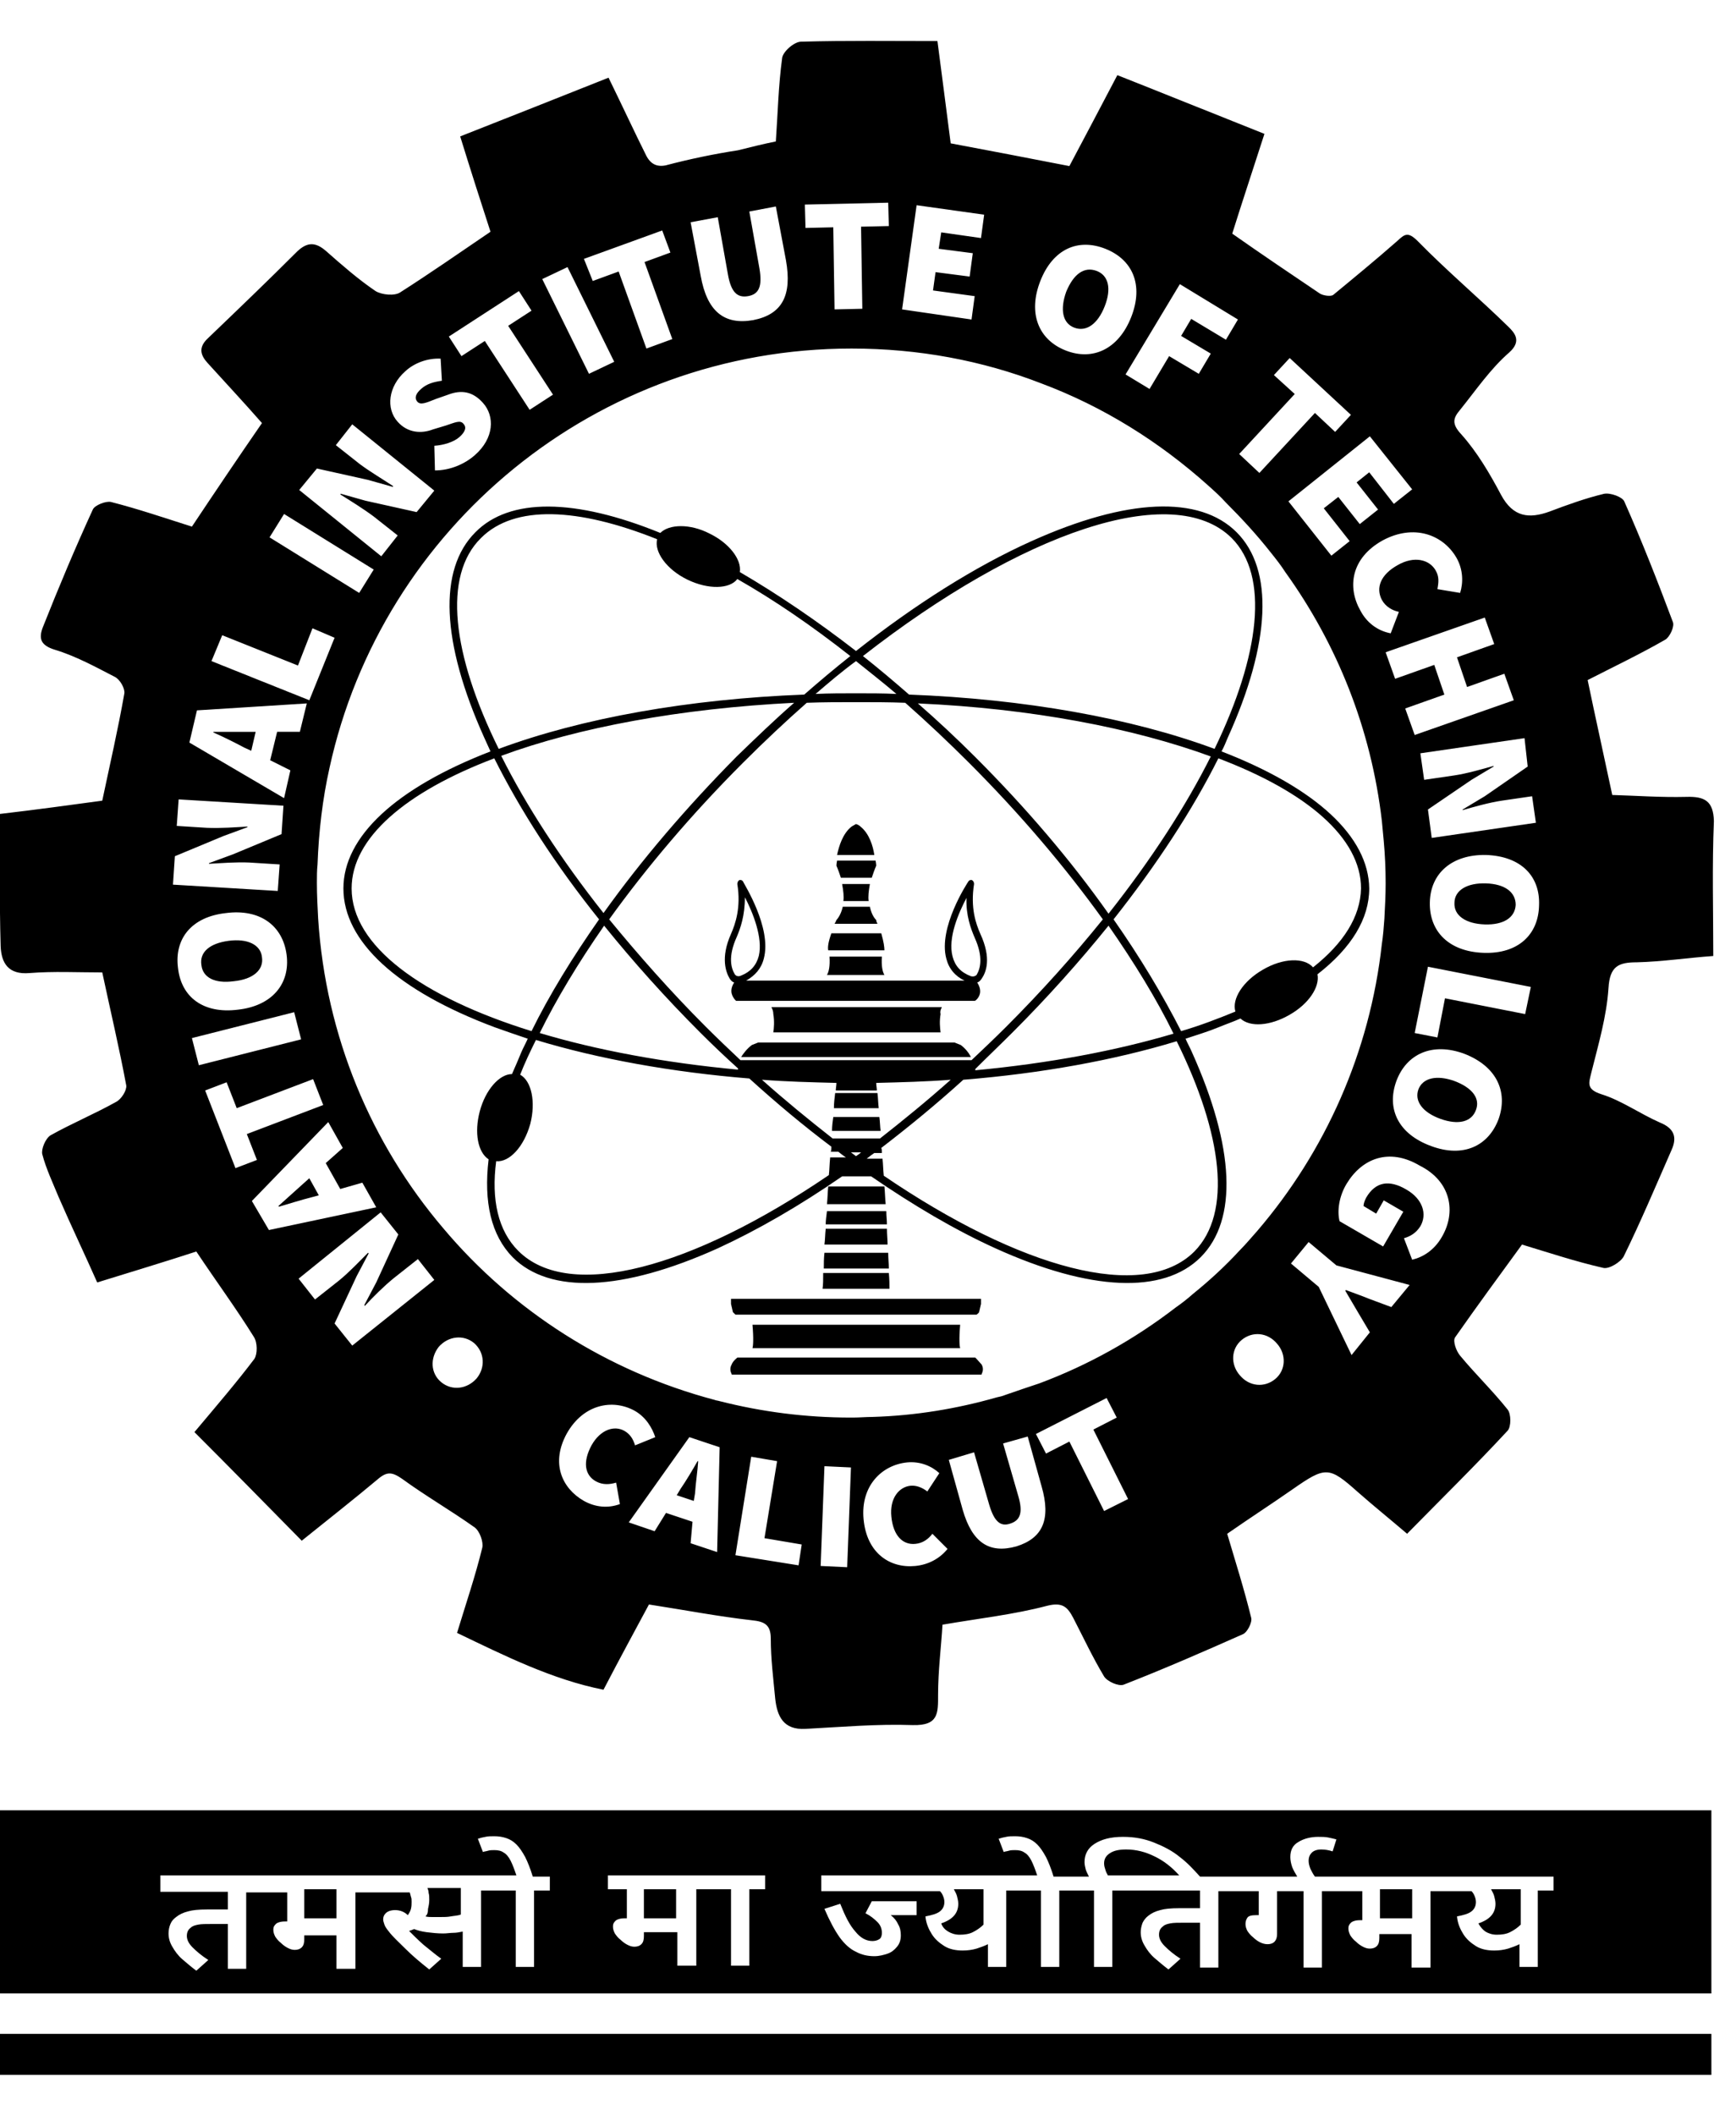 <?xml version="1.0" encoding="UTF-8"?>
<svg xmlns="http://www.w3.org/2000/svg" version="1.2" viewBox="0 0 275 335" width="275" height="335">
  <style>
		.s0 { fill: none } 
		.s1 { fill: #000000 } 
	</style>
  <g>
    <g>
      <path class="s0" d="m191.8 119.6c-3.9 7.8-9.4 16.3-16.2 24.9-5.9-8.3-13.1-16.7-21.1-24.7-3-2.9-6-5.8-9.1-8.5 18 0.8 34.1 3.9 46.4 8.3z"></path>
      <path class="s0" d="m129.2 109.9c2.2-1.8 4.3-3.5 6.4-5.2 2.2 1.6 4.3 3.4 6.4 5.2-2.2-0.1-4.3-0.1-6.4-0.1-2.1 0-4.2 0.1-6.4 0.1z"></path>
      <path class="s0" d="m84.1 163.3c-17.3-5.4-28.4-13.5-28.4-22.6 0-8 8.6-15.3 22.6-20.6 4.1 8.2 9.8 16.9 16.6 25.5-4.3 6-7.9 12-10.8 17.7z"></path>
      <path class="s0" d="m153.9 154.5c-1.5-0.6-2.5-1.6-2.9-3.1-0.8-2.9 0.9-7 2.2-9.3-0.1 2.9 0.7 4.9 1.3 6.3 1.4 3.1 1 4.9 0.3 5.9-0.3 0.3-0.6 0.4-0.9 0.2z"></path>
      <path class="s0" d="m134.8 182.5h1.6c-0.3 0.2-0.5 0.4-0.8 0.6-0.2-0.2-0.5-0.4-0.8-0.6z"></path>
      <path class="s0" d="m131.5 182.6h1.2q0.6 0.4 1.2 0.9h-2.5c-0.1 0.9-0.1 1.8-0.2 2.7-21.6 14.7-41.1 20.1-49.2 12-3.1-3.2-4.2-8.1-3.5-14.2 2.1 0.2 4.4-2.3 5.4-5.9 0.9-3.5 0.2-6.8-1.6-7.8 0.7-1.8 1.6-3.6 2.5-5.5 9.9 3 21.4 5.1 33.8 6.1 4.3 3.9 8.7 7.5 13 10.8-0.1 0.2-0.1 0.5-0.1 0.8z"></path>
      <path class="s0" d="m154.4 169.4c0 0 0-0.1 0-0.2q3-2.7 6-5.7c5.5-5.5 10.6-11.2 15.2-16.9 4.1 5.9 7.6 11.7 10.3 17.1-9.1 2.7-19.7 4.7-31.5 5.7z"></path>
      <path class="s0" d="m154 167.9h-36.6c-1.8-1.7-3.7-3.5-5.5-5.3-5.6-5.6-10.7-11.3-15.3-17 5.9-8.2 13-16.6 21.2-24.8 3.3-3.3 6.7-6.5 10.1-9.5 2.5-0.1 5.2-0.1 7.8-0.1 2.6 0 5.2 0 7.8 0.1 3.4 3 6.7 6.1 10.1 9.5 8.2 8.2 15.3 16.6 21.2 24.8-4.6 5.6-9.7 11.4-15.3 17-1.8 1.8-3.7 3.6-5.5 5.3zm-19-37c0.2-0.2 0.4-0.3 0.7-0.4 0.2 0.1 0.5 0.3 0.7 0.4 1.4 1.1 2 3.1 2.3 4.5h-5.9c0.2-1.4 0.8-3.4 2.2-4.5zm-2.4 5.4h6.1c0.1 0.5 0.1 0.8 0.1 0.8-0.3 0.7-0.5 1.3-0.7 1.9h-4.9c-0.2-0.6-0.4-1.2-0.7-1.9 0 0.1 0-0.3 0.1-0.8zm-15.9 22.2c0 0-0.1-0.1-0.2-0.2-0.4-0.4-1-1.3-0.1-2.7-0.3-0.1-0.5-0.3-0.7-0.6-0.7-1-1.5-3.2 0.2-7.1 0.7-1.6 1.6-4.1 1-7.9q0-0.4 0.3-0.6c0.2-0.1 0.4 0 0.6 0.2 0.2 0.3 4.6 7.3 3.3 12.2-0.4 1.6-1.3 2.8-2.8 3.5h34.6c-1.5-0.8-2.5-1.9-2.9-3.5-1.3-4.9 3.3-11.9 3.5-12.2 0.1-0.2 0.4-0.3 0.6-0.2 0.2 0.1 0.3 0.4 0.3 0.6-0.6 3.7 0.3 6.3 1 7.9 1.8 3.8 0.9 6.1 0.2 7.1-0.2 0.3-0.4 0.5-0.7 0.6 0.9 1.4 0.2 2.3-0.1 2.7-0.1 0.1-0.2 0.2-0.2 0.2zm15.8-12.8c0 0 0.7-0.6 1-2.1h4.3c0.3 1.4 1 2.1 1 2.1q0.2 0.3 0.3 0.6h-6.8c0-0.2 0.1-0.4 0.2-0.6zm-0.8 2.1h7.9c0.5 1.4 0.6 2.2 0.5 2.7h-9c0-0.5 0.1-1.3 0.6-2.7zm-0.2 3.7h8.3c-0.1 1.5 0.1 2.4 0.4 2.9h-9c0.2-0.5 0.4-1.4 0.3-2.9zm6.1-8.8h-4c0.1-0.7 0-1.6-0.2-2.7h4.5c-0.3 1-0.3 2-0.3 2.7zm11.3 20.9h-26.5c0.1-0.7 0.2-1.8 0-2.9-0.1-0.4-0.2-0.8-0.3-1.1h-0.3 27.6-0.3c-0.2 0.4-0.3 0.7-0.3 1.1-0.1 1 0 2.2 0.1 2.9zm-31.5 3.8c0.3-0.7 0.9-1.3 1.7-1.9l1-0.4h31.1l1 0.4c0.8 0.6 1.3 1.3 1.7 1.9z"></path>
      <path class="s0" d="m117.2 154.7c-0.3 0.1-0.7 0-0.9-0.3-0.6-1-1.1-2.8 0.3-5.9 0.6-1.4 1.4-3.5 1.3-6.3 1.3 2.3 3 6.3 2.2 9.3-0.3 1.4-1.3 2.4-2.9 3.2z"></path>
      <path class="s0" d="m85.3 163.8c2.7-5.5 6.2-11.2 10.3-17.1 4.6 5.7 9.7 11.4 15.2 16.9q3 2.8 6 5.7c0 0 0 0.1 0 0.2-11.7-1.1-22.4-3.1-31.5-5.7z"></path>
      <path class="s0" d="m186.5 164.7c7.2 15 8.7 27.4 2.7 33.4-8.1 8.1-27.6 2.7-49.2-12-0.1-0.8-0.1-1.8-0.2-2.7h-2.5q0.6-0.4 1.2-0.9h1.2c-0.1-0.2-0.1-0.5-0.1-0.8 4.4-3.3 8.7-6.9 13-10.8 12.4-1 23.9-3.1 33.9-6.2z"></path>
      <path class="s0" d="m116.7 119.9c-8 8-15.1 16.4-21.1 24.7-6.8-8.6-12.3-17.1-16.2-24.9 12.3-4.5 28.4-7.6 46.4-8.4-3 2.7-6.1 5.6-9.1 8.6z"></path>
      <path class="s0" d="m78.8 118.6c-7.2-14.9-8.7-27.4-2.7-33.4 5.3-5.3 15.5-4.9 27.9 0.2-0.5 2 1.5 4.8 4.8 6.4 3.2 1.6 6.6 1.5 7.9-0.1 5.8 3.4 11.8 7.5 17.9 12.2-2.4 1.9-4.9 4-7.3 6.1-18.2 0.7-35.2 3.7-48.5 8.6z"></path>
      <path class="s0" d="m215.4 140.7c0 4.5-2.7 8.7-7.5 12.5-1.4-1.6-4.8-1.4-8 0.4-3.1 1.8-4.9 4.6-4.3 6.6-2.7 1.1-5.5 2.1-8.6 3.1-2.8-5.7-6.5-11.7-10.7-17.7 6.9-8.6 12.5-17.3 16.6-25.5 14 5.3 22.6 12.6 22.5 20.6z"></path>
      <path class="s0" d="m143.9 110c-2.4-2.1-4.9-4.2-7.3-6.1 25.1-19.6 49.2-27.9 58.4-18.7 6.1 6.1 4.6 18.5-2.7 33.4-13.2-4.9-30.1-7.9-48.4-8.6z"></path>
      <path class="s0" d="m132.3 171.5c0 0.4-0.1 0.8-0.1 1.2h6.6c0-0.4-0.1-0.8-0.1-1.2 4-0.1 7.9-0.2 11.8-0.5-3.7 3.3-7.5 6.4-11.2 9.3h-7.5c-3.7-2.9-7.5-6-11.2-9.3 3.9 0.3 7.8 0.5 11.7 0.5zm7.2 7.6h-7.7c0.1-0.7 0.1-1.5 0.2-2.2h7.3c0 0.7 0.1 1.4 0.2 2.2zm-0.5-6c0.1 0.8 0.1 1.6 0.2 2.4h-7.1c0.1-0.8 0.1-1.6 0.2-2.4z"></path>
      <path class="s0" d="m219 149.5c-2 17.3-9.1 32.9-19.8 45.4-0.9 1.1-1.8 2.1-2.8 3.1-2.3 2.4-4.8 4.7-7.4 6.9-0.9 0.7-1.9 1.5-2.8 2.2-6.5 5-13.8 9.1-21.6 12-1.9 0.6-3.7 1.2-5.3 1.8-0.5 0.1-0.9 0.3-1.4 0.4-6.3 1.8-12.9 2.8-19.7 3.1-1 0.1-2 0.1-3.1 0.1h-0.3c-7.2 0-14.1-0.9-20.8-2.6-0.2 0-0.5-0.1-0.8-0.2-17-4.5-32-14.1-43-27.2-11.3-13.4-18.6-30.4-19.8-49-0.1-1.9-0.2-3.8-0.2-5.7 0-1 0.1-1.9 0.1-2.9 0.2-5.2 0.8-10.3 1.9-15.3 8.4-38 42.2-66.4 82.7-66.4 10.5 0 20.7 1.9 30 5.5 9.8 3.7 18.8 9.3 26.5 16.2 0.9 0.9 1.9 1.8 2.8 2.7 2.5 2.5 4.9 5.1 7.1 7.9 0.8 1 1.6 2.1 2.3 3.1 8.2 11.3 13.6 24.8 15.3 39.4 0.1 1 0.2 2.1 0.3 3.2 0.2 2.2 0.3 4.5 0.3 6.7 0 1.9-0.1 3.7-0.2 5.6-0.1 1.3-0.2 2.7-0.3 4zm-63.6 68.1v0.1h-0.1-39.4-0.1v-0.1c-0.1-0.2-0.4-0.8 0-1.5 0.2-0.3 0.5-0.7 0.9-1.1h37.7c0.5 0.4 0.8 0.8 0.9 1.1 0.5 0.7 0.3 1.3 0.1 1.5zm53.1-63.3c0.4 2-1.4 4.6-4.4 6.4-3.1 1.8-6.4 2-7.8 0.6-1.1 0.5-2.3 1-3.5 1.4-1.7 0.6-3.4 1.2-5.2 1.8 0.3 0.7 0.7 1.4 1 2.1 6.8 15 7.3 26.6 1.4 32.5-5.9 5.9-17.4 5.4-32.5-1.4-6.3-2.9-12.9-6.7-19.7-11.4h-4.6c-6.7 4.6-13.3 8.5-19.7 11.4-15 6.8-26.6 7.3-32.5 1.4-3.4-3.4-4.7-8.7-3.8-15.5-1.7-1.1-2.3-4.3-1.4-7.6 0.9-3.4 3.1-5.9 5.1-5.9 0.5-1.1 0.9-2.3 1.5-3.5 0.3-0.7 0.7-1.4 1-2.1-1.8-0.6-3.5-1.1-5.2-1.8-15.5-5.8-24-13.6-24-22 0-8.2 8.3-15.9 23.3-21.7-0.4-0.7-0.7-1.5-1-2.2-6.8-15-7.3-26.6-1.4-32.5 5.5-5.5 15.8-5.4 29.3 0.1 1.4-1.4 4.6-1.5 7.8 0.1 3.2 1.6 5.1 4.2 4.8 6.1 6 3.5 12.2 7.7 18.4 12.5 9.5-7.4 19-13.3 27.8-17.4 15-6.8 26.6-7.3 32.5-1.4 5.9 5.9 5.4 17.4-1.4 32.5-0.3 0.7-0.7 1.5-1 2.2 15 5.8 23.3 13.5 23.3 21.7 0.2 4.8-2.7 9.5-8.1 13.6zm-77.5 36.4c0.1-0.9 0.1-1.9 0.2-2.8h8.9c0.1 1 0.1 1.9 0.2 2.8zm9.5 3.9c0 0.9 0.1 1.7 0.1 2.5h-10c0-0.8 0.1-1.6 0.1-2.5zm0.2 3.8c0 0.9 0.1 1.8 0.1 2.5h-10.3c0-0.8 0.1-1.6 0.1-2.5zm0.1 3.2c0 1 0.1 1.9 0.1 2.5h-10.6c0-0.6 0-1.5 0.1-2.5zm14.6 4.1v0.8l-0.3 1.3c-0.1 0.1-0.3 0.3-0.4 0.4h-38.2c-0.1-0.1-0.3-0.2-0.4-0.4l-0.3-1.3v-0.8zm-3.3 7.8h-32.9c0-0.3 0.2-1.4 0-3.7h32.9c-0.2 2.3-0.1 3.4 0 3.7zm-11.8-21.6c0 0.7 0.1 1.4 0.1 2.1h-9.7c0-0.7 0.1-1.3 0.1-2.1z"></path>
      <path class="s1" d="m149 160.6c-0.2 1.1-0.1 2.2 0 2.9h-26.5c0.1-0.6 0.2-1.8 0-2.9 0-0.4-0.1-0.7-0.3-1.1h-0.3 27.6-0.3c-0.2 0.4-0.3 0.7-0.2 1.1z"></path>
      <path class="s1" d="m155.5 216.1c0.4 0.7 0.1 1.3 0 1.5v0.1h-0.1-39.4-0.1v-0.1c-0.1-0.2-0.4-0.8 0-1.5 0.1-0.3 0.4-0.7 0.9-1.1h37.7c0.4 0.4 0.7 0.8 1 1.1z"></path>
      <path class="s1" d="m152.1 209.8c-0.2 2.3-0.1 3.4 0 3.7h-32.9c0.1-0.3 0.2-1.4 0-3.7z"></path>
      <path class="s1" d="m115.8 205.7h39.6v0.8l-0.3 1.3c-0.1 0.2-0.3 0.3-0.4 0.4h-38.2c-0.1-0.1-0.3-0.3-0.4-0.4l-0.3-1.3z"></path>
      <path class="s1" d="m130.4 201.6h10.4c0.1 1 0.1 1.9 0.1 2.5h-10.6c0.1-0.6 0.1-1.5 0.1-2.5z"></path>
      <path class="s1" d="m130.8 194.6h9.7c0 0.9 0.1 1.7 0.1 2.5h-10c0.1-0.7 0.1-1.6 0.2-2.5z"></path>
      <path class="s1" d="m130.6 198.4h10.1c0 0.9 0.1 1.7 0.1 2.5h-10.3c0-0.8 0-1.6 0.1-2.5z"></path>
      <path class="s1" d="m131 191.8h9.4c0 0.8 0.1 1.4 0.1 2.1h-9.7c0-0.6 0.1-1.3 0.2-2.1z"></path>
      <path class="s1" d="m140.1 187.9c0.1 0.9 0.1 1.9 0.2 2.8h-9.3c0.1-0.9 0.1-1.8 0.2-2.8z"></path>
      <path class="s1" d="m132 176.9h7.3c0.1 0.7 0.1 1.5 0.2 2.2h-7.7c0-0.8 0.1-1.5 0.2-2.2z"></path>
      <path class="s1" d="m132.3 173.1h6.7c0.1 0.8 0.1 1.6 0.2 2.4h-7.1c0-0.8 0.1-1.6 0.2-2.4z"></path>
      <path class="s1" d="m153.8 167.4h-36.4c0.4-0.6 0.9-1.3 1.7-1.9l1-0.4h31.1l1 0.4c0.8 0.6 1.3 1.3 1.6 1.9z"></path>
      <path class="s1" d="m131 154.4c0.3-0.5 0.5-1.4 0.4-2.9h8.3c-0.1 1.5 0.1 2.4 0.4 2.9z"></path>
      <path class="s1" d="m131.2 150.5c-0.1-0.5 0-1.3 0.5-2.7h7.9c0.4 1.4 0.5 2.2 0.5 2.7z"></path>
      <path class="s1" d="m139 146.3h-6.8q0.2-0.3 0.3-0.6c0 0 0.7-0.7 1-2.1h4.3c0.3 1.5 1 2.1 1 2.1 0 0.2 0.1 0.4 0.2 0.6z"></path>
      <path class="s1" d="m137.8 140c-0.2 1.1-0.3 2-0.2 2.7h-4c0.1-0.7 0-1.6-0.2-2.7z"></path>
      <path class="s1" d="m133.2 139c-0.2-0.6-0.4-1.2-0.7-1.9 0 0 0-0.3 0.1-0.8h6.1c0.1 0.5 0.1 0.8 0.1 0.8-0.3 0.7-0.5 1.3-0.7 1.9z"></path>
      <path class="s1" d="m138.5 135.4h-5.9c0.3-1.4 0.9-3.4 2.3-4.5 0.2-0.1 0.5-0.3 0.7-0.4 0.3 0.1 0.5 0.2 0.7 0.4 1.4 1.1 2 3.1 2.2 4.5z"></path>
      <path fill-rule="evenodd" class="s1" d="m216.9 140.7c0 4.8-2.8 9.4-8.2 13.6 0.4 2-1.4 4.7-4.4 6.4-3.1 1.8-6.3 2-7.8 0.6-1.1 0.5-2.3 0.9-3.5 1.4-1.7 0.7-3.4 1.2-5.2 1.8 0.3 0.7 0.7 1.4 1 2.1 6.8 15.1 7.3 26.6 1.4 32.5-5.9 5.9-17.5 5.4-32.5-1.4-6.4-2.9-13-6.8-19.7-11.4h-4.6c-6.8 4.7-13.4 8.5-19.7 11.4-15.1 6.8-26.6 7.3-32.5 1.4-3.4-3.5-4.6-8.7-3.8-15.5-1.7-1.1-2.3-4.2-1.4-7.6 0.9-3.4 3.1-5.9 5.1-5.9 0.5-1.1 1-2.3 1.5-3.5 0.3-0.7 0.7-1.4 1-2.1-1.8-0.6-3.5-1.2-5.2-1.8-15.5-5.8-24-13.6-24-22 0-8.2 8.3-15.9 23.3-21.7-0.3-0.7-0.7-1.5-1-2.2-6.8-15.1-7.3-26.6-1.4-32.5 5.4-5.5 15.8-5.4 29.3 0.1 1.4-1.4 4.7-1.5 7.8 0.1 3.1 1.5 5.1 4.1 4.8 6.1 6 3.5 12.2 7.7 18.4 12.5 9.4-7.4 18.9-13.4 27.8-17.4 15.1-6.8 26.6-7.3 32.5-1.4 5.9 5.9 5.4 17.5-1.4 32.5-0.3 0.7-0.6 1.5-1 2.2 15 5.8 23.3 13.5 23.4 21.7zm-80.2-36.8c2.4 1.9 4.9 4 7.3 6.1 18.2 0.7 35.2 3.7 48.4 8.6 7.2-14.9 8.7-27.4 2.7-33.4-9.3-9.2-33.3-0.9-58.4 18.7zm-4.3 68.8c0-0.4 0.1-0.8 0.1-1.2-4-0.1-7.9-0.2-11.8-0.5 3.7 3.3 7.5 6.4 11.2 9.3h7.5c3.7-2.9 7.5-6 11.2-9.3-3.9 0.3-7.8 0.4-11.8 0.5 0 0.4 0.1 0.8 0.1 1.2zm21.5-4.8c1.8-1.7 3.7-3.5 5.5-5.3 5.6-5.6 10.7-11.3 15.3-17-5.9-8.2-13-16.6-21.2-24.8-3.3-3.3-6.7-6.5-10.1-9.5-2.5-0.1-5.2-0.1-7.8-0.1-2.6 0-5.2 0-7.8 0.1-3.4 3-6.7 6.1-10.1 9.5-8.2 8.2-15.3 16.6-21.2 24.8 4.6 5.6 9.7 11.4 15.3 17 1.8 1.8 3.7 3.6 5.5 5.3zm-68.4-4.3c9 2.7 19.7 4.7 31.4 5.8 0 0 0-0.1 0-0.2q-3-2.7-6-5.7c-5.5-5.5-10.6-11.2-15.2-16.9-4.1 5.9-7.6 11.7-10.2 17zm31.2-43.8c3-2.9 6-5.8 9.1-8.5-18 0.9-34.2 3.9-46.4 8.4 3.9 7.8 9.4 16.3 16.2 24.9 6-8.4 13.1-16.7 21.1-24.8zm37.8 49.5c0 0 0 0.1 0 0.2 11.7-1.1 22.3-3.1 31.4-5.8-2.7-5.5-6.2-11.2-10.3-17.1-4.6 5.7-9.7 11.4-15.2 16.9-2 2-4 3.9-5.9 5.8zm21.1-24.6c6.8-8.6 12.3-17.1 16.2-24.9-12.3-4.5-28.4-7.6-46.4-8.4 3.1 2.7 6.1 5.5 9.1 8.5 8 8 15.1 16.3 21.1 24.8zm-40-40c-2.2 1.6-4.3 3.4-6.4 5.2 2.2-0.1 4.2-0.1 6.4-0.1 2.2 0 4.3 0 6.4 0.1-2.1-1.8-4.3-3.5-6.4-5.2zm-56.6 13.9c13.2-4.9 30.2-7.9 48.4-8.6 2.4-2.1 4.9-4.2 7.3-6.1-6.1-4.8-12.1-8.9-17.9-12.2-1.2 1.6-4.6 1.7-7.9 0.1-3.3-1.6-5.3-4.4-4.8-6.4-12.5-5-22.6-5.5-27.9-0.2-6.1 6-4.6 18.4 2.8 33.4zm5.2 44.7c2.8-5.7 6.5-11.7 10.7-17.7-6.9-8.6-12.5-17.3-16.6-25.5-14 5.3-22.6 12.6-22.6 20.6 0 9.1 11.1 17.2 28.5 22.6zm47.3 20h2.5q-0.6-0.4-1.2-0.9h-1.2c0.1-0.2 0.1-0.5 0.1-0.8-4.4-3.3-8.7-6.9-13-10.8-12.3-1-23.9-3.1-33.8-6.1-0.9 1.8-1.8 3.7-2.5 5.5 1.8 1 2.5 4.3 1.6 7.8-1 3.6-3.3 6.1-5.4 5.9-0.8 6.1 0.3 11 3.5 14.2 8.1 8.1 27.6 2.7 49.2-12 0.1-0.8 0.1-1.8 0.2-2.7zm4.9-0.8h-1.6c0.3 0.2 0.5 0.4 0.8 0.6 0.3-0.2 0.6-0.4 0.8-0.6zm50-17.6c-9.9 3-21.4 5.1-33.8 6.1-4.3 3.9-8.7 7.5-13 10.8 0.1 0.2 0.1 0.5 0.1 0.8h-1.2q-0.6 0.4-1.2 0.9h2.5c0.1 0.9 0.1 1.8 0.2 2.7 21.6 14.7 41.1 20.1 49.2 12 6-6.1 4.5-18.5-2.8-33.3zm29.2-24.2c0-8-8.6-15.3-22.6-20.6-4.1 8.2-9.8 16.9-16.6 25.5 4.2 6 7.8 12 10.7 17.7 3.1-0.9 5.9-2 8.6-3.1-0.6-2 1.2-4.8 4.3-6.6 3.2-1.9 6.6-2 8-0.4 4.8-3.8 7.5-8 7.6-12.5z"></path>
      <path fill-rule="evenodd" class="s1" d="m154.4 158.5h-37.8c0 0-0.1-0.1-0.2-0.2-0.3-0.4-1-1.3-0.1-2.7-0.3-0.1-0.5-0.3-0.7-0.6-0.6-1-1.5-3.3 0.2-7.1 0.7-1.6 1.6-4.2 1-7.9 0-0.2 0.1-0.5 0.3-0.6 0.2-0.1 0.5 0 0.6 0.2 0.1 0.3 4.6 7.3 3.3 12.2-0.4 1.6-1.4 2.7-2.8 3.5h34.6c-1.5-0.7-2.5-1.9-2.9-3.5-1.3-4.9 3.3-11.9 3.5-12.2 0.1-0.2 0.4-0.3 0.6-0.2q0.3 0.2 0.3 0.6c-0.6 3.8 0.3 6.3 1 7.9 1.8 3.9 0.9 6.1 0.2 7.1-0.2 0.3-0.4 0.5-0.7 0.6 0.9 1.4 0.3 2.3-0.1 2.7-0.1 0.1-0.2 0.2-0.3 0.2zm-37-4c1.5-0.6 2.4-1.6 2.8-3.1 0.7-2.9-1-7-2.2-9.3 0 2.9-0.7 4.9-1.3 6.3-1.4 3.1-0.9 4.9-0.3 5.9 0.2 0.3 0.6 0.4 1 0.2zm37.3-0.1c0.6-1 1.1-2.8-0.3-5.9-0.6-1.4-1.4-3.5-1.3-6.3-1.2 2.3-3 6.3-2.2 9.3 0.4 1.5 1.3 2.5 2.9 3.1 0.4 0.1 0.7 0 0.9-0.2z"></path>
      <path class="s1" d="m109.9 237.7l-2.7-0.9 0.6-1c0.9-1.3 1.9-3 2.7-4.4h0.1c-0.1 1.6-0.4 3.5-0.5 5.1z"></path>
      <path class="s1" d="m168.9 46.2c1.2-2.9 2.9-4 4.8-3.3 1.9 0.7 2.4 2.8 1.3 5.6-1.1 2.8-2.9 4.1-4.8 3.4-1.9-0.7-2.3-2.9-1.3-5.7z"></path>
      <path class="s1" d="m240.1 143.3c-0.1 2-1.9 3.2-4.9 3.1-3-0.1-4.9-1.4-4.8-3.4 0-2 2-3.2 5-3.1 3 0.1 4.7 1.4 4.7 3.4z"></path>
      <path fill-rule="evenodd" class="s1" d="m271.5 130c-0.3 7.1-0.1 14.2-0.1 21.4-4.2 0.3-8.1 0.9-12.1 1-2.9 0-4.3 0.6-4.5 4.1-0.3 4.5-1.6 8.9-2.7 13.3-0.4 1.7-0.9 2.7 1.6 3.5 3.2 1 6.1 3.1 9.3 4.5 2.2 0.9 2.7 2.3 1.8 4.3-2.5 5.7-4.9 11.4-7.6 16.9-0.5 0.9-2.3 2-3.2 1.8-4.4-1-8.6-2.4-12.9-3.7-3.5 4.8-7.1 9.7-10.6 14.7-0.4 0.6 0.2 2.2 0.8 2.9 2.4 2.9 5.1 5.5 7.5 8.5 0.6 0.7 0.6 2.8 0 3.4-5 5.4-10.3 10.6-15.9 16.3-2.7-2.3-5.3-4.4-7.8-6.6-4.6-4.1-5.1-4.1-10.4-0.4-3.3 2.3-6.7 4.5-10.3 7 1.3 4.4 2.7 8.8 3.8 13.3 0.2 0.7-0.6 2.3-1.3 2.6-6.3 2.8-12.5 5.5-18.9 8-0.8 0.3-2.6-0.5-3.1-1.3-1.8-3-3.3-6.2-4.9-9.3-0.9-1.7-1.7-2.5-4.1-1.9-5.3 1.4-10.8 2-16.6 3-0.2 3.4-0.7 7.3-0.7 11.1 0 2.9 0.1 4.9-4 4.8-5.7-0.2-11.3 0.3-17 0.6-3.5 0.2-4.5-2-4.8-4.8-0.3-3.2-0.7-6.3-0.7-9.5 0-2.2-1-2.7-3-2.9-5.3-0.6-10.5-1.6-16.3-2.5-2.2 4.1-4.6 8.5-7.2 13.5-8.1-1.6-15.7-5.4-23.2-9 1.4-4.6 2.9-9 4-13.5 0.2-0.9-0.4-2.6-1.2-3.2-3.8-2.7-7.8-5-11.5-7.7-1.6-1.1-2.4-1.2-3.9 0.1-3.7 3.1-7.4 6-12 9.7-5.8-5.9-11.4-11.6-17-17.2 3.7-4.4 6.7-7.9 9.5-11.6 0.5-0.8 0.5-2.6-0.1-3.5-2.8-4.5-5.9-8.7-9.1-13.5-4.9 1.6-9.9 3.1-15.7 4.9-1.9-4.3-4.1-8.9-6.1-13.5-0.9-2.2-2-4.5-2.6-6.8-0.2-0.8 0.5-2.5 1.3-3 3.4-1.9 7-3.4 10.4-5.3 0.8-0.4 1.7-1.8 1.6-2.6-1.1-5.9-2.5-11.8-3.8-17.9-3.9 0-7.7-0.2-11.5 0.1-3.4 0.3-4.5-1.6-4.6-4.3-0.2-7-0.1-14.1-0.1-20.9 6-0.7 11-1.4 16.2-2.1 1.2-5.7 2.5-11.3 3.5-17 0.1-0.8-0.7-2.2-1.5-2.6-3.1-1.6-6.2-3.3-9.5-4.3-2.3-0.7-2.6-1.8-1.9-3.6 2.5-6.3 5.1-12.5 7.9-18.6 0.3-0.7 2.1-1.4 2.9-1.2 4.3 1.1 8.4 2.5 12.8 3.9 3.6-5.4 7.3-10.9 11.1-16.4-2.8-3.2-5.7-6.3-8.6-9.5-1.1-1.2-1.5-2.4-0.1-3.8 4.8-4.6 9.6-9.2 14.3-13.9 1.6-1.5 2.9-1.5 4.6 0 2.5 2.2 5 4.4 7.8 6.3 1 0.6 3 0.8 3.9 0.2 4.7-3 9.3-6.2 14.3-9.6-1.5-4.6-3.1-9.6-4.8-15.1 7.9-3.1 15.7-6.2 23.5-9.3 2.3 4.7 4.1 8.6 6 12.4 0.8 1.5 1.9 1.7 3 1.5 3.8-1 7.6-1.8 11.5-2.4 2-0.5 4-1 6-1.4 0.3-4.2 0.4-8.8 1-13.2 0.1-1 1.9-2.6 3-2.6 7.1-0.2 14.3-0.1 21.6-0.1 0.7 5.4 1.4 10.7 2.1 16.2 5.9 1.1 12.1 2.3 18.8 3.6 2.3-4.3 4.7-8.9 7.6-14.4 7.6 3 15.5 6.2 23.3 9.3-1.9 5.9-3.6 11-5.1 15.8 4.7 3.3 9.3 6.4 13.9 9.5 0.5 0.3 1.7 0.5 2.1 0.2 3.4-2.8 6.8-5.6 10.1-8.5 1.2-1.1 1.7-1.6 3.3 0 4.6 4.7 9.7 9 14.4 13.6 0.9 0.9 2.1 2.2 0.1 4-3 2.6-5.3 6-7.8 9.1-1.1 1.3-1.4 2.2 0.2 3.9 2.5 2.8 4.5 6.2 6.3 9.6 1.9 3.5 4.4 3.8 7.7 2.6 2.9-1.1 5.7-2.1 8.6-2.8 1-0.2 2.9 0.5 3.2 1.2 2.8 6.3 5.3 12.7 7.7 19.1 0.3 0.7-0.5 2.4-1.2 2.8-4 2.3-8.2 4.3-12.3 6.4 1.2 5.8 2.5 11.6 3.9 18.2 3.6 0.1 7.7 0.4 11.7 0.3 3-0.1 4.3 0.7 4.4 3.8zm-30-13.1l-16.5 2.4 0.6 4.2 4.8-0.7c2-0.3 4.4-1 6.2-1.5v0.1l-3.5 2.1-6.9 4.7 0.6 4.5 16.5-2.4-0.6-4.2-4.8 0.7c-2 0.3-4.5 1-6.2 1.5v-0.1l3.5-2.1 6.8-4.7zm-6.3-19.1l-15.7 5.5 1.5 4.2 6.2-2.2 1.6 4.7-6.2 2.2 1.5 4.2 15.7-5.5-1.5-4.2-5.9 2.1-1.6-4.7 5.9-2.1zm-16.2-12.2c-5 2.8-5.6 7.4-3.5 11.1 1 1.9 2.7 3.2 4.8 3.6l1.3-3.4c-1-0.2-2.1-0.8-2.7-1.9-1-1.9-0.2-4 2.5-5.5 2.6-1.5 5-0.9 6 0.8 0.6 1 0.5 1.9 0.3 3l3.6 0.6c0.5-1.6 0.5-3.7-0.6-5.6-2.1-3.6-6.7-5.4-11.7-2.7zm-2-16.5l-12.9 10.3 6.8 8.6 2.9-2.3-4.1-5.2 2.3-1.8 3.4 4.3 2.9-2.3-3.4-4.3 2-1.6 3.9 5 2.9-2.3zm1.9 80.4c0.2-1.3 0.3-2.6 0.4-4 0.1-1.9 0.2-3.7 0.2-5.6 0-2.3-0.1-4.5-0.3-6.7-0.1-1.1-0.2-2.1-0.3-3.2-1.7-14.6-7.1-28-15.3-39.4-0.7-1.1-1.5-2.1-2.3-3.1-2.2-2.8-4.6-5.4-7.1-7.9-0.9-1-1.8-1.8-2.8-2.7-7.7-6.9-16.6-12.5-26.5-16.2-9.3-3.6-19.4-5.5-30-5.5-40.5 0-74.4 28.4-82.7 66.4-1.1 4.9-1.7 10-1.9 15.3-0.1 1-0.1 1.9-0.1 2.9 0 2 0.1 3.8 0.2 5.7 1.2 18.6 8.4 35.6 19.8 49 11 13.1 26 22.7 43 27.2 0.2 0.1 0.5 0.1 0.8 0.2 6.7 1.7 13.6 2.6 20.8 2.6h0.3c1 0 2.1-0.1 3.1-0.1 6.8-0.2 13.4-1.3 19.7-3.1 0.5-0.1 0.9-0.2 1.4-0.4 1.7-0.6 3.5-1.2 5.3-1.8 7.8-2.9 15.1-7 21.6-12 1-0.7 1.9-1.4 2.8-2.2 2.6-2.1 5.1-4.4 7.4-6.9 1-1 1.9-2.1 2.8-3.1 10.7-12.5 17.8-28.2 19.7-45.4zm-32-104.5l-8.6 14.3 3.8 2.3 3.1-5.2 4.7 2.8 1.9-3.2-4.7-2.8 1.6-2.7 5.5 3.3 1.9-3.2zm-18.1 10.5c4.3 1.7 8.4-0.2 10.4-5.3 2-5.1 0.2-9.1-4.1-10.8-4.3-1.7-8.3 0-10.3 5.1-2 5.1-0.3 9.3 4 11zm-25.9-6.5l11 1.6 0.5-3.7-6.6-0.9 0.4-2.9 5.4 0.7 0.5-3.7-5.4-0.7 0.4-2.6 6.3 0.9 0.5-3.7-10.7-1.5zm-15.4-16.6l0.1 3.7 4.4-0.1 0.2 13 4.4-0.1-0.2-13 4.4-0.1-0.1-3.7zm-18.1 2.8l1.6 8.5c1 5.6 3.7 7.8 8.3 7 4.6-0.9 6.2-3.9 5.2-9.5l-1.6-8.5-4.2 0.8 1.6 9c0.5 2.9-0.1 4.1-1.8 4.4-1.7 0.3-2.7-0.6-3.2-3.5l-1.6-9zm-16.9 5.8l1.4 3.5 4.1-1.5 4.4 12.2 4.1-1.5-4.4-12.2 4.1-1.5-1.3-3.5zm-6.6 3.2l7.4 15 4-1.9-7.4-15zm-14.8 9.1l2 3.1 3.7-2.4 7.1 10.9 3.7-2.4-7.1-10.9 3.7-2.4-2-3.1zm-8.1 13.5c1.6 1.8 3.8 1.9 5.6 1.2l2-0.6c1.5-0.5 2.3-0.9 2.8-0.3 0.5 0.5 0.4 1.2-0.6 2.1-0.9 0.8-2.5 1.3-4 1.4l0.1 3.9c2.4 0 4.7-1 6.3-2.4 3.1-2.7 3.2-6.2 1.3-8.3-1.6-1.8-3.4-2.1-5.5-1.3l-2 0.7c-1.5 0.6-2.4 1-2.9 0.4-0.5-0.6-0.2-1.3 0.6-2 0.9-0.8 1.9-1.1 3.3-1.3l-0.2-3.5c-2.1-0.1-4.2 0.7-5.6 2-2.7 2.4-3.1 5.9-1.2 8zm-15.6 10.8l13 10.5 2.6-3.3-3.8-3c-1.6-1.2-3.7-2.5-5.3-3.5l0.1-0.1 3.9 1.1 8.1 1.8 2.8-3.4-13-10.5-2.6 3.3 3.8 3c1.6 1.2 3.8 2.5 5.3 3.5l-0.1 0.1-3.9-1.1-8.1-1.8zm-4.7 7.5l14.2 8.8 2.3-3.7-14.2-8.8zm-9.2 19.6l15.5 6.2 4-9.9-3.5-1.5-2.3 5.9-12-4.8zm-3.5 12.9l15 8.8 1-4.4-3.2-1.6 1.1-4.5h3.6l1.1-4.5-17.4 1.1zm-2.6 22.5l16.6 1 0.3-4.2-4.8-0.3c-2.1-0.1-4.5 0.1-6.4 0.2v-0.1l3.8-1.4 7.7-3.2 0.3-4.5-16.6-1-0.3 4.2 4.8 0.3c2.1 0.1 4.6-0.1 6.4-0.2v0.1l-3.8 1.4-7.7 3.2zm10.3 19.8c5.4-0.6 8.3-4.1 7.7-8.7-0.6-4.6-4.2-7.3-9.6-6.6-5.5 0.6-8.2 4.1-7.6 8.7 0.5 4.6 4 7.3 9.5 6.6zm-6.2 8.8l16.2-4.1-1.1-4.3-16.2 4.1zm5.8 16.3l3.4-1.3-1.6-4.1 12.1-4.6-1.6-4.1-12.1 4.6-1.6-4.1-3.4 1.3zm5.3 9.8l17-3.6-2.2-3.9-3.5 1-2.3-4.1 2.7-2.4-2.3-4.1-12.1 12.5zm26.2 7.9l-2.6-3.3-3.8 3c-1.6 1.3-3.3 3-4.6 4.4l-0.1-0.1 1.9-3.6 3.5-7.6-2.8-3.5-13 10.5 2.6 3.3 3.8-3c1.6-1.3 3.3-3.1 4.6-4.4l0.1 0.1-1.9 3.6-3.5 7.5 2.8 3.5zm6.3 10c-1.7-1.4-4.1-1.1-5.6 0.6-1.4 1.8-1.3 4.2 0.4 5.6 1.7 1.4 4.1 1.1 5.6-0.6 1.4-1.7 1.3-4.1-0.4-5.6zm25.5 16.2l3.2-1.3c-0.5-1.5-1.5-3.2-3.3-4.2-3.5-1.9-8.1-1-10.7 3.6-2.6 4.7-0.8 8.7 2.7 10.7 1.8 1 3.8 1.2 5.7 0.5l-0.6-3.4c-1 0.3-2.1 0.4-3.2-0.2-1.8-1-2.1-3.1-0.7-5.7 1.4-2.5 3.6-3.2 5.2-2.3 0.9 0.5 1.4 1.3 1.7 2.3zm13.4 0.3l-4.8-1.6-9.6 13.5 4.1 1.4 1.8-2.9 4.2 1.4-0.3 3.4 4.2 1.4zm13 15.4l-5.9-1 2-12.2-4.1-0.7-2.5 15.6 10 1.6zm7.8-12.2l-4.2-0.2-0.6 15.8 4.2 0.2zm15.3 12.9l-2.4-2.4c-0.6 0.8-1.5 1.5-2.7 1.6-2 0.2-3.5-1.3-3.8-4.3-0.3-2.9 1.2-4.7 3-4.9 1-0.1 1.9 0.3 2.7 0.9l1.9-2.9c-1.2-1.1-3-1.9-5.1-1.7-4 0.4-7.4 3.7-6.9 9 0.5 5.4 4.2 7.8 8.2 7.4 2-0.2 3.8-1.1 5.1-2.7zm14.9-9.9l-2.2-7.9-3.9 1.1 2.4 8.3c0.8 2.7 0.3 3.9-1.3 4.4-1.5 0.5-2.5-0.3-3.3-3l-2.4-8.3-4 1.2 2.2 7.9c1.5 5.2 4.2 7 8.5 5.8 4.2-1.3 5.5-4.3 4-9.5zm13.7 2l-5.5-11 3.7-1.9-1.6-3.1-11.2 5.7 1.6 3.1 3.7-1.9 5.5 11zm23.6-24.6c-1.5-1.8-3.9-2-5.6-0.6-1.7 1.4-1.8 3.9-0.3 5.6 1.5 1.8 3.9 2 5.6 0.6 1.7-1.4 1.8-3.9 0.3-5.6zm2.8-150.4l-8.8 9.5 3.2 3 8.8-9.5 3.2 3 2.5-2.7-9.7-9-2.5 2.7zm18.2 141.1l-11.6-3.1-4.4-3.7-2.8 3.4 4.4 3.7 5.2 10.8 2.9-3.6-1.9-3.2c-0.7-1.2-1.3-2.2-2-3.4l0.1-0.1c1.3 0.5 2.5 0.9 3.7 1.4l3.5 1.3zm1.6-18.9c-4.9-2.9-9.2-1.1-11.6 2.9-1.2 2-1.5 4.3-1.1 5.9l6.9 4 3.2-5.5-3.1-1.8-1.2 2.1-2-1.2c0-0.4 0.2-0.9 0.4-1.3 1.5-2.6 3.7-2.9 6.4-1.3 2.6 1.5 3.3 3.9 2.2 5.8-0.7 1.1-1.6 1.6-2.6 1.9l1.3 3.4c1.7-0.4 3.5-1.5 4.7-3.6 2.3-3.9 1.5-8.8-3.5-11.3zm7.1-17.7c-5.1-1.9-9.2 0-10.8 4.3-1.6 4.4 0.3 8.4 5.5 10.3 5.1 1.9 9.1 0 10.7-4.3 1.5-4.3-0.3-8.3-5.4-10.3zm10.5-10.6l-16.3-3.2-2.1 10.5 3.6 0.7 1.2-6.2 12.7 2.5zm-7.1-20.9c-5.4-0.1-8.8 2.9-8.9 7.5-0.1 4.6 3 7.8 8.5 8 5.5 0.2 8.7-2.9 8.8-7.5 0.2-4.6-2.8-7.8-8.4-8z"></path>
      <path class="s1" d="m49 186.6l1.5 2.7-1.1 0.3c-1.6 0.4-3.5 1-5.2 1.5l-0.1-0.1c1.2-1.1 2.8-2.5 4-3.6z"></path>
      <path class="s1" d="m233.8 175.8c-0.7 1.9-2.8 2.4-5.6 1.4-2.8-1-4.2-2.8-3.5-4.7 0.7-1.8 2.9-2.3 5.7-1.3 2.9 1.1 4.1 2.8 3.4 4.6z"></path>
      <path class="s1" d="m37 155.4c-3 0.4-4.9-0.6-5.1-2.6-0.3-2 1.3-3.4 4.3-3.8 3-0.4 5.1 0.6 5.3 2.6 0.3 2-1.4 3.5-4.5 3.8z"></path>
      <path class="s1" d="m40.5 115.9l-0.7 3-1.1-0.5c-1.5-0.8-3.3-1.7-4.9-2.4v-0.1c1.7 0 3.8 0 5.4 0z"></path>
      <path class="s1" d="m0 322.1h271.1v6.5h-271.1z"></path>
      <path class="s1" d="m218.6 299.2h5.1v4.6h-5.1z"></path>
      <path class="s1" d="m149.1 304.6c1.8-0.6 2.7-1.6 2.7-3.1 0-0.4-0.1-0.8-0.2-1.2-0.1-0.4-0.3-0.7-0.5-1.1h4.7v5.6c-0.5 0.5-1.1 0.9-1.7 1.2-0.6 0.3-1.3 0.4-2.1 0.4-0.7 0-1.3-0.2-1.8-0.5-0.5-0.3-0.9-0.7-1.1-1.3z"></path>
      <path class="s1" d="m175.1 296.1c-0.1-0.3-0.2-0.6-0.2-1 0-0.7 0.3-1.2 0.9-1.6 0.6-0.4 1.4-0.6 2.6-0.6 1.6 0 3.1 0.4 4.5 1.1q2.1 1 3.9 3h-7.7-0.9-2.7c-0.1-0.2-0.3-0.5-0.4-0.9z"></path>
      <path class="s1" d="m234.2 304.6c1.8-0.6 2.7-1.6 2.7-3.1 0-0.4-0.1-0.8-0.2-1.2-0.1-0.4-0.3-0.7-0.5-1.1h4.7v5.6c-0.5 0.5-1.1 0.9-1.7 1.2-0.6 0.3-1.3 0.4-2.1 0.4-0.7 0-1.3-0.2-1.8-0.5-0.4-0.3-0.8-0.7-1.1-1.3z"></path>
      <path class="s1" d="m48.2 299.2h5.1v4.6h-5.1z"></path>
      <path class="s1" d="m67.8 302.3c0.1-0.4 0.2-0.9 0.2-1.4 0-0.4 0-0.8-0.1-1.1 0-0.3-0.1-0.6-0.2-0.8h5.3v4.2c-0.5 0.2-1.1 0.2-1.6 0.3-0.5 0.1-1.1 0.1-1.7 0.1q-0.6 0-1.2 0c-0.4 0-0.7 0-1.1-0.1 0.3-0.3 0.4-0.6 0.4-1.2z"></path>
      <path fill-rule="evenodd" class="s1" d="m0 286.7h271.1v29h-271.1zm130.1 12.8h18.8c0.2 0.2 0.4 0.5 0.5 0.8 0.1 0.2 0.2 0.6 0.2 0.9 0 0.6-0.2 1.1-0.7 1.5-0.5 0.4-1.3 0.6-2.3 0.8 0.1 1.1 0.5 2 1 2.8 0.5 0.8 1.2 1.4 2 1.9 0.8 0.5 1.8 0.7 2.9 0.7 0.8 0 1.5-0.1 2.2-0.3 0.6-0.2 1.2-0.4 1.8-0.7v3.6h2.9v-12.1h5.5v12.1h2.9v-12.1h5.5v12.1h2.9v-12.1h13.9v2.8h-3.3q-2 0-3 0.3c-0.8 0.2-1.4 0.5-1.9 0.9-0.4 0.3-0.7 0.7-0.9 1.1q-0.3 0.8-0.3 1.5 0 1.1 0.6 2.1c0.4 0.7 0.9 1.4 1.6 2 0.7 0.6 1.4 1.2 2.2 1.8l1.9-1.7c-1.1-0.7-1.9-1.4-2.5-2q-0.9-0.9-0.9-1.8c0-0.6 0.2-1 0.6-1.3 0.3-0.3 0.7-0.4 1.2-0.5 0.5-0.1 1.2-0.1 2.2-0.1h2.5v7.1h2.9v-12.1h6.4v3.8h-0.4c-0.7 0-1.2 0.1-1.4 0.4-0.2 0.3-0.3 0.6-0.3 1 0 0.4 0.1 0.7 0.3 1.1 0.2 0.3 0.5 0.7 0.9 1 0.3 0.3 0.7 0.6 1.1 0.8q0.6 0.3 1.2 0.3c1 0 1.5-0.6 1.5-1.6v-6.8h4.2v12.1h2.9v-12.1h6.4v4.6h-0.4c-0.7 0-1.2 0.2-1.4 0.4-0.3 0.3-0.4 0.5-0.4 0.9 0 0.4 0.1 0.7 0.3 1.1 0.2 0.3 0.5 0.7 0.9 1 0.3 0.3 0.7 0.6 1.1 0.8 0.4 0.2 0.7 0.3 1.1 0.3 0.4 0 0.8-0.1 1.1-0.4 0.3-0.3 0.4-0.7 0.4-1.3v-0.6h5.1v5.3h3v-12.1h6.5c0.2 0.2 0.4 0.5 0.5 0.8 0.1 0.2 0.2 0.6 0.2 0.9 0 0.6-0.2 1.1-0.7 1.5-0.5 0.4-1.3 0.6-2.3 0.8 0.1 1.1 0.5 2 1 2.8 0.5 0.8 1.2 1.4 2 1.9 0.8 0.5 1.8 0.7 2.9 0.7 0.8 0 1.5-0.1 2.2-0.3 0.6-0.2 1.2-0.4 1.8-0.7v3.6h2.9v-12.1h2.5v-2.2h-37.8c-0.3-0.4-0.5-0.8-0.7-1.2-0.2-0.5-0.3-0.9-0.3-1.3 0-0.6 0.2-1 0.5-1.3 0.3-0.3 0.8-0.5 1.5-0.5q0.9 0 1.8 0.3l0.6-1.9c-0.4-0.1-0.8-0.2-1.3-0.3-0.5-0.1-1-0.1-1.6-0.1-1.2 0-2.3 0.3-3.1 0.8-0.9 0.5-1.3 1.3-1.3 2.4 0 0.5 0.1 1 0.3 1.6 0.2 0.5 0.5 1 0.8 1.5h-15.4c-1-1.1-2-2.2-3.2-3.1-1.2-1-2.6-1.7-4.1-2.3-1.5-0.6-3.1-0.9-4.9-0.9-2 0-3.4 0.4-4.5 1.1-1.1 0.7-1.6 1.7-1.6 2.9 0 0.4 0.1 0.8 0.2 1.2 0.1 0.3 0.3 0.7 0.5 1.1h-5.6c-0.4-1.3-0.8-2.3-1.2-3.1-0.5-0.9-0.9-1.5-1.4-2-0.5-0.5-1-0.8-1.6-1-0.6-0.2-1.2-0.3-1.9-0.3-0.5 0-1 0-1.4 0.1q-0.6 0.1-1.2 0.3l0.8 2.1c0.2-0.1 0.5-0.1 0.8-0.2 0.3-0.1 0.7-0.1 1-0.1 0.6 0 1.1 0.1 1.5 0.4 0.4 0.2 0.8 0.7 1.1 1.3 0.3 0.6 0.6 1.4 0.9 2.3h-34.2zm15.1 3.8v-2.2h-7.1l-1 1.9c0.8 0.4 1.4 0.9 1.9 1.4 0.5 0.5 0.7 1.1 0.7 1.7 0 0.4-0.1 0.8-0.4 1-0.3 0.2-0.7 0.3-1.1 0.3q-1.5 0-2.7-1.5c-0.9-1-1.6-2.4-2.4-4.4l-2.5 0.8q1.2 2.8 2.4 4.5c0.8 1.1 1.7 1.9 2.6 2.3 0.9 0.5 1.9 0.7 2.9 0.7 0.8 0 1.5-0.2 2.1-0.4 0.6-0.2 1.1-0.6 1.5-1.1q0.6-0.7 0.6-1.8c0-0.6-0.1-1.2-0.4-1.7q-0.4-0.9-1.2-1.5c0.3 0 3.4 0 4.1 0zm-48.9-6.3v2.2h3v4.6h-0.4c-0.7 0-1.2 0.2-1.4 0.4-0.3 0.3-0.4 0.5-0.4 0.9 0 0.4 0.1 0.7 0.3 1.1 0.2 0.3 0.5 0.7 0.9 1 0.3 0.3 0.7 0.6 1.1 0.8 0.4 0.2 0.7 0.3 1.1 0.3 0.4 0 0.8-0.1 1.1-0.4 0.3-0.3 0.4-0.7 0.4-1.3v-0.6h5.3v5.3h3v-12.1h5.5v12.1h2.9v-12.1h2.5v-2.2zm-70.9 2.6h10.7v2.8h-3.3q-2 0-3 0.3c-0.8 0.2-1.4 0.5-1.9 0.9-0.4 0.3-0.7 0.6-0.9 1.1q-0.3 0.7-0.3 1.5 0 1.1 0.6 2.1c0.4 0.7 0.9 1.4 1.6 2 0.7 0.6 1.4 1.2 2.2 1.8l1.9-1.7c-1.1-0.7-1.9-1.4-2.5-2q-0.9-0.9-0.9-1.8c0-0.6 0.2-1 0.6-1.3 0.3-0.3 0.7-0.4 1.2-0.5 0.5-0.1 1.2-0.1 2.2-0.1h2.5v7.1h2.9v-12.1h6.5v4.6h-0.4c-0.7 0-1.2 0.2-1.4 0.4-0.3 0.3-0.4 0.5-0.4 0.9 0 0.4 0.1 0.7 0.3 1.1 0.2 0.3 0.5 0.7 0.9 1 0.3 0.3 0.7 0.6 1.1 0.8 0.4 0.2 0.7 0.3 1.1 0.3 0.4 0 0.8-0.1 1.1-0.4 0.3-0.3 0.4-0.7 0.4-1.3v-0.6h5.1v5.3h3v-12.1h8.6c0.1 0.2 0.1 0.4 0.2 0.7 0.1 0.2 0.1 0.5 0.1 0.8 0 0.3 0 0.7-0.1 1.1-0.1 0.4-0.3 0.7-0.5 1-0.5-0.5-1.2-0.8-2-0.8-0.7 0-1.2 0.2-1.5 0.5-0.3 0.3-0.4 0.6-0.4 1 0 0.2 0.1 0.5 0.2 0.8 0.1 0.3 0.3 0.6 0.7 1.1 0.6 0.8 1.5 1.6 2.6 2.7 1.1 1.1 2.4 2.2 3.8 3.3l1.9-1.7c-1-0.7-1.9-1.5-2.8-2.2-0.9-0.8-1.6-1.5-2.3-2.2 0.3-0.1 0.6-0.2 0.8-0.3 0.5 0.2 1.2 0.4 2 0.5 0.8 0.1 1.7 0.2 2.6 0.2 0.6 0 1.1-0.1 1.6-0.1 0.5 0 1-0.1 1.5-0.2v5.6h2.9v-12.1h5.5v12.1h2.9v-12.1h2.5v-2.2h-2.7c-0.4-1.3-0.8-2.3-1.2-3.1-0.5-0.9-0.9-1.5-1.4-2-0.5-0.5-1-0.8-1.6-1-0.6-0.2-1.2-0.3-1.9-0.3-0.5 0-1 0-1.4 0.1q-0.6 0.1-1.2 0.3l0.8 2.1c0.2-0.1 0.5-0.1 0.8-0.2 0.3-0.1 0.7-0.1 1-0.1 0.6 0 1.1 0.1 1.5 0.4 0.4 0.2 0.8 0.7 1.1 1.3 0.3 0.6 0.6 1.4 0.9 2.3h-56.4z"></path>
      <path class="s1" d="m102 299.2h5.1v4.6h-5.1z"></path>
    </g>
    <g>
      <g>
        <path class="s1" d="m364.1 79.8v5.1h-5.9c0.5 0.5 0.7 1.2 0.7 2.3v15q0 6.9-6.9 6.9h-8.5v17c0 1.2 0.2 1.9 0.5 2.2 0.3 0.3 1.1 0.5 2.2 0.5h3.8c1.1 0 1.8-0.2 2.2-0.5 0.3-0.3 0.5-1.1 0.5-2.2v-10.5h6v11.4q0 6.9-6.9 6.9h-7.5q-6.9 0-6.9-6.9v-31.9h6v8.9h6.7c1.1 0 1.8-0.2 2.2-0.5 0.3-0.3 0.5-1.1 0.5-2.2v-13.7c0-1.2-0.2-1.9-0.5-2.2-0.3-0.3-1.1-0.5-2.2-0.5h-18.4v-5.1z"></path>
        <path class="s1" d="m379.6 79.8v5.1h-6.5v49h-5.9v-49h-6.5v-5.1z"></path>
        <path fill-rule="evenodd" class="s1" d="m407.3 112h-15.8c-1.1 0-1.8 0.2-2.2 0.5-0.3 0.3-0.5 1.1-0.5 2.2v11.3c0 1.2 0.2 1.9 0.5 2.2 0.3 0.3 1.1 0.5 2.2 0.5h7.1c1.1 0 1.8-0.2 2.2-0.5 0.3-0.3 0.5-1.1 0.5-2.2v-5.1h6v6.1q0 6.6-6.3 6.9l6.3 12.2h-6.3l-5.5-11.3-5.5 11.2h-6.3l6.4-12.2h-0.5q-6.9 0-6.9-6.9v-13.3c0-2.5 1.1-3.8 3.2-4v-0.2c-2.1-0.2-3.2-1.5-3.2-4.1v-20.4h-6.5v-5.1h37.6v5.1h-6.5zm-18.5-16v8.2c0 1.1 0.2 1.8 0.5 2.2 0.3 0.4 1.1 0.5 2.2 0.5h8.4c-6-9.6-9.3-15-10-16.2-0.7-1.2-1.3-2.6-2-4q0.9 5.6 0.9 9.3zm12.5-11.1h-10.3c5.3 8.3 8.2 13.1 8.9 14.3 0.7 1.2 1.4 2.6 2.1 4.3-0.5-2.1-0.7-4.6-0.7-7.7z"></path>
        <path class="s1" d="m429.4 79.8v5.1h-6.5v49h-6v-49h-6.5v-5.1h6.5v-8.8c0-1.1-0.2-1.8-0.5-2.2-0.3-0.3-1.1-0.5-2.2-0.5h-4.2c-1.2 0-2 0.2-2.3 0.5-0.3 0.3-0.4 1.1-0.4 2.2v4.9h-6v-5.9q0-6.9 6.9-6.9h7.8q6.9 0 6.9 6.9v9.7h6.5z"></path>
        <path fill-rule="evenodd" class="s1" d="m466.6 79.8v5.1h-6.5v49h-6v-7.6c-0.6 0.5-1.5 0.8-2.8 0.8h-13.7q-6.9 0-6.9-6.9v-18.9h7c1.1 0 1.8-0.2 2.2-0.5 0.4-0.3 0.5-1.1 0.5-2.2v-11c0-1.3-0.2-2.1-0.6-2.3-0.4-0.3-1.5-0.4-3.4-0.4h-12.2v-5.1zm-12.5 39.2v-34.1h-8.4c0.5 0.5 0.7 1.2 0.7 2.3v12.3q0 6.9-6.9 6.9h-2.8v12.8c0 1.2 0.2 1.9 0.5 2.2 0.3 0.3 1.1 0.5 2.2 0.5h11.7c1.2 0 1.9-0.2 2.3-0.7 0.5-0.3 0.7-1.1 0.7-2.2z"></path>
        <path fill-rule="evenodd" class="s1" d="m508.6 79.8v5.1h-6.5v49h-6v-10.2l-9.7 14.5h-6.6l9.4-13.7h-1.4q-6.9 0-6.9-6.9v-32.7h-6.5v-5.1zm-12.5 36.6v-31.5h-9.1v31.7c0 1.2 0.2 1.9 0.5 2.2 0.3 0.3 1.1 0.5 2.2 0.5h3.5c1.1 0 1.9-0.2 2.3-0.7 0.4-0.3 0.6-1.1 0.6-2.2z"></path>
        <path class="s1" d="m524.2 79.8v5.1h-6.5v49h-5.9v-49h-6.5v-5.1h5.4c-1.6-1.3-3.6-3-5.9-5.1l-12.2-11.5h7.9l3.7 4c4.3 4.8 7.6 9 9.8 12.6h0.3c-1.2-2.4-2.3-4.7-3.2-7-0.4-1-1.7-4.2-4-9.6h6.4l3.9 16.6z"></path>
        <path fill-rule="evenodd" class="s1" d="m562.8 79.8v5.1h-6.5v49h-6v-7.6c-0.6 0.5-1.6 0.8-2.8 0.8h-13.7q-6.9 0-6.9-6.9v-7c0-2.5 1.1-3.8 3.2-4v-0.2c-2.1-0.2-3.2-1.5-3.2-4.1v-6.3q0-6.9 6.9-6.9h2.8v-6.8h-15.7v-5.1zm-12.5 39.2v-34.1h-7.7v11.9h-7c-1.2 0-1.9 0.2-2.2 0.5-0.3 0.3-0.5 1.1-0.5 2.2v4.2c0 1.1 0.2 1.8 0.5 2.2 0.3 0.3 1.1 0.5 2.2 0.5h4.9v5.1h-4.9c-1.2 0-1.9 0.2-2.2 0.5-0.3 0.3-0.5 1.1-0.5 2.2v5c0 1.2 0.2 1.9 0.5 2.2 0.3 0.3 1.1 0.5 2.2 0.5h11.7c1.1 0 1.9-0.2 2.3-0.7 0.4-0.3 0.7-1.1 0.7-2.2z"></path>
        <path class="s1" d="m578.4 79.8v5.1h-6.5v49h-5.9v-49h-6.5v-5.1h5.2c-2-2.1-4.2-4.8-6.6-8.3l-5.9-8.3h7.2l11.6 16.6z"></path>
        <path class="s1" d="m625 63.2q6.9 0 6.9 6.9v5.8h-6v-4.9c0-1.1-0.2-1.8-0.5-2.2-0.3-0.3-1.1-0.5-2.2-0.5h-33c-1.1 0-1.8 0.2-2.2 0.5-0.4 0.3-0.5 1.1-0.5 2.2v8.8h6.5v5.1h-6.5v49h-6v-49h-6.5v-5.1h6.5v-9.8q0-6.9 6.9-6.9h36.6z"></path>
        <path fill-rule="evenodd" class="s1" d="m638.5 79.8v5.1h-6.5v49h-6v-49h-9v35.3q0 6.9-6.9 6.9h-7.9q-6.9 0-6.9-6.9v-16.5q0-6.9 6.9-6.9h8.8v-11.9h-20.4v-5.1zm-34.5 42.2h4.3c1.2 0 1.9-0.2 2.2-0.5 0.3-0.3 0.5-1.1 0.5-2.2v-17.3h-7c-1.1 0-1.8 0.2-2.2 0.5-0.3 0.3-0.5 1.1-0.5 2.2v14.6c0 1.2 0.2 1.9 0.5 2.2 0.4 0.3 1.1 0.5 2.2 0.5z"></path>
        <path class="s1" d="m682.6 84.9h-20.8v7.6c0.6-0.5 1.5-0.8 2.8-0.8h5.5q6.9 0 6.9 6.9v21.7q0 6.9-6.9 6.9h-4.8v-5.2h3c1.2 0 1.9-0.2 2.2-0.5 0.3-0.3 0.5-1.1 0.5-2.2v-19.8c0-1.1-0.2-1.8-0.5-2.2-0.3-0.3-1.1-0.5-2.2-0.5h-3.5c-1.2 0-1.9 0.2-2.3 0.6-0.4 0.4-0.6 1.2-0.6 2.3v34.1h-6v-7.6c-0.6 0.5-1.6 0.8-2.8 0.8h-5.5q-6.9 0-6.9-6.9v-21.5q0-6.9 6.9-6.9h4.8v5.1h-3c-1.1 0-1.8 0.2-2.2 0.5-0.3 0.3-0.5 1.1-0.5 2.2v19.7c0 1.2 0.2 1.9 0.5 2.2 0.3 0.3 1.1 0.5 2.2 0.5h3.5c1.1 0 1.9-0.2 2.3-0.7 0.4-0.4 0.7-1.2 0.7-2.3v-34h-20.8v-5.1h47.6v5.1z"></path>
        <path class="s1" d="m698.2 79.8v5.1h-6.5v49h-6v-49h-6.5v-5.1h6.5v-8.8c0-1.1-0.2-1.8-0.5-2.2-0.3-0.3-1.1-0.5-2.2-0.5h-18.3c-1.2 0-2 0.2-2.3 0.5-0.3 0.3-0.4 1.1-0.4 2.2v4.9h-6v-5.9q0-6.9 6.9-6.9h21.9q6.9 0 6.9 6.9v9.7h6.5z"></path>
        <path fill-rule="evenodd" class="s1" d="m753.7 79.8v5.1h-6.5v49h-5.9v-24.8h-23.6v17c0 1.2 0.2 1.9 0.5 2.2 0.3 0.3 1.1 0.5 2.2 0.5h3.8c1.1 0 1.8-0.2 2.2-0.5 0.3-0.3 0.5-1.1 0.5-2.2v-10.5h6v11.4q0 6.9-6.9 6.9h-7.5q-6.9 0-6.9-6.9v-31.9h6v8.9h6.7c1.1 0 1.8-0.2 2.2-0.5 0.3-0.3 0.5-1.1 0.5-2.2v-13.7c0-1.2-0.2-1.9-0.5-2.2-0.3-0.3-1.1-0.5-2.2-0.5h-18.3v-5.1zm-12.5 5.2h-8.9c0.5 0.5 0.7 1.2 0.7 2.3v11.6c0 2.7-0.3 4.4-1 5.2h9.2z"></path>
        <path class="s1" d="m740.6 63.2h6.3v7.5h-6.3z"></path>
        <path class="s1" d="m821.1 79.8v5.1h-6.5v49h-6v-7.6c-0.6 0.5-1.6 0.8-2.8 0.8h-13q-6.9 0-6.9-6.9v-11.1h-24.1v17c0 1.2 0.2 1.9 0.5 2.2 0.3 0.3 1.1 0.5 2.2 0.5h3.8c1.1 0 1.8-0.2 2.2-0.5 0.3-0.3 0.5-1.1 0.5-2.2v-10.5h6v11.4q0 6.9-6.9 6.9h-7.5q-6.9 0-6.9-6.9v-31.9h6v8.9h6.7c1.1 0 1.8-0.2 2.2-0.5 0.3-0.3 0.5-1.1 0.5-2.2v-13.7c0-1.2-0.2-1.9-0.5-2.2-0.3-0.3-1.1-0.5-2.2-0.5h-18.4v-5.1h32.6v5.1h-6.3c0.5 0.5 0.7 1.2 0.7 2.3v11.6c0 2.7-0.3 4.4-1 5.2h18c1.2 0 1.9-0.2 2.2-0.5 0.3-0.3 0.5-1.1 0.5-2.2v-14.1c0-1.1-0.2-1.8-0.5-2.2-0.3-0.3-1.1-0.5-2.2-0.5h-0.4c-1.1 0-1.8 0.2-2.2 0.5-0.4 0.3-0.5 1.1-0.5 2.2v3.9h-4.5v-4.9q0-6.9 6.6-6.9h2.9q6.9 0 6.9 6.9v16q0 6.9-6.9 6.9h-4.1v10.2c0 1.2 0.2 1.9 0.5 2.2 0.3 0.3 1.1 0.5 2.2 0.5h11c1.1 0 1.9-0.2 2.3-0.7 0.4-0.4 0.7-1.2 0.7-2.3v-39.2z"></path>
        <path class="s1" d="m836.6 79.8v5.1h-6.5v49h-5.9v-49h-6.5v-5.1z"></path>
        <path fill-rule="evenodd" class="s1" d="m878.1 79.8v5.1h-6.5v49h-6v-37h-7.7v23.4q0 6.9-6.9 6.9h-6.2q-6.9 0-6.9-6.9v-21.7q0-6.9 6.9-6.9h20.7v-6.8h-32.4v-5.1zm-26.2 39.5v-22.5h-5.2c-1.1 0-1.8 0.2-2.2 0.5-0.3 0.3-0.5 1.1-0.5 2.2v19.7c0 1.2 0.2 1.9 0.5 2.2 0.3 0.3 1.1 0.5 2.2 0.5h2.5c1.2 0 1.9-0.2 2.2-0.5 0.4-0.2 0.5-1 0.5-2.1z"></path>
        <path class="s1" d="m933.5 84.9h-20.8v7.6c0.6-0.5 1.5-0.8 2.8-0.8h5.5q6.9 0 6.9 6.9v21.7q0 6.9-6.9 6.9h-4.8v-5.2h3c1.2 0 1.9-0.2 2.2-0.5 0.3-0.3 0.5-1.1 0.5-2.2v-19.8c0-1.1-0.2-1.8-0.5-2.2-0.3-0.3-1.1-0.5-2.2-0.5h-3.5c-1.2 0-1.9 0.2-2.3 0.6-0.4 0.4-0.6 1.2-0.6 2.3v34.1h-6v-7.6c-0.6 0.5-1.6 0.8-2.8 0.8h-5.5q-6.9 0-6.9-6.9v-21.5q0-6.9 6.9-6.9h4.8v5.1h-3c-1.1 0-1.8 0.2-2.2 0.5-0.3 0.3-0.5 1.1-0.5 2.2v19.7c0 1.2 0.2 1.9 0.5 2.2 0.3 0.3 1.1 0.5 2.2 0.5h3.5c1.1 0 1.9-0.2 2.3-0.7 0.4-0.4 0.7-1.2 0.7-2.3v-34h-20.8v-5.1h47.6v5.1z"></path>
        <path class="s1" d="m949.1 79.8v5.1h-6.5v49h-5.9v-49h-6.5v-5.1z"></path>
        <path class="s1" d="m991.6 79.8v5.1h-5.9v49h-6v-37h-5.5c-1.2 0-1.9 0.2-2.2 0.5-0.3 0.3-0.5 1.1-0.5 2.2v17.9h-6v-18c0-1.1-0.2-1.8-0.5-2.2-0.3-0.3-1.1-0.5-2.2-0.5h-2.8c-1.1 0-1.8 0.2-2.2 0.5-0.3 0.3-0.5 1.1-0.5 2.2v26.3c0 1.1 0.2 1.8 0.5 2.2 0.3 0.4 1.1 0.5 2.2 0.5h5.3v5.4h-7.1q-6.9 0-6.9-6.9v-28.4q0-6.9 6.9-6.9h6.3c2.6 0 3.9 1.1 4.1 3.2h0.2c0.2-2.1 1.5-3.2 4-3.2h7v-6.8h-34v-5.1z"></path>
        <path class="s1" d="m1007.2 79.8v5.1h-6.5v49h-6v-49h-6.5v-5.1h6.5v-8.8c0-1.1-0.2-1.8-0.5-2.2-0.3-0.3-1.1-0.5-2.2-0.5h-4.2c-1.2 0-2 0.2-2.3 0.5-0.3 0.3-0.4 1.1-0.4 2.2v4.9h-6v-5.9q0-6.9 6.9-6.9h7.8q6.9 0 6.9 6.9v9.7h6.5z"></path>
        <path class="s1" d="m1051.3 84.9h-20.8v7.6c0.6-0.5 1.5-0.8 2.8-0.8h5.5q6.9 0 6.9 6.9v21.7q0 6.9-6.9 6.9h-4.8v-5.2h3c1.2 0 1.9-0.2 2.2-0.5 0.3-0.3 0.5-1.1 0.5-2.2v-19.8c0-1.1-0.2-1.8-0.5-2.2-0.3-0.3-1.1-0.5-2.2-0.5h-3.5c-1.2 0-1.9 0.2-2.3 0.6-0.4 0.4-0.6 1.2-0.6 2.3v34.1h-6v-7.6c-0.6 0.5-1.6 0.8-2.8 0.8h-5.5q-6.9 0-6.9-6.9v-21.5q0-6.9 6.9-6.9h4.8v5.1h-3c-1.1 0-1.8 0.2-2.2 0.5-0.3 0.3-0.5 1.1-0.5 2.2v19.7c0 1.2 0.2 1.9 0.5 2.2 0.3 0.3 1.1 0.5 2.2 0.5h3.5c1.1 0 1.9-0.2 2.3-0.7 0.4-0.4 0.7-1.2 0.7-2.3v-34h-20.8v-5.1h47.6v5.1z"></path>
        <path class="s1" d="m1074 96.8h-11c-1.1 0-1.8 0.2-2.2 0.5-0.3 0.3-0.5 1.1-0.5 2.2v26.5c0 1.2 0.2 1.9 0.5 2.2 0.3 0.3 1.1 0.5 2.2 0.5h3c1.1 0 1.8-0.2 2.2-0.5 0.3-0.3 0.5-1.1 0.5-2.2v-9h6v10q0 6.9-6.9 6.9h-6.6q-6.9 0-6.9-6.9v-28.4q0-6.9 6.9-6.9h6.9v-6.8h-20.3v-5.1h32.5v5.1h-6.3z"></path>
      </g>
      <g>
        <g>
          <path class="s1" d="m352.2 275.8h8.8v52.8h-9l-11.3-35v35h-8.9v-52.8h9.3l11.1 34.5z"></path>
          <path fill-rule="evenodd" class="s1" d="m391.2 328.6l-2-11h-11.5l-1.8 11h-9.6l10.6-52.8h13l11.1 52.8zm-12.3-18.3h9l-4.6-25.3z"></path>
          <path class="s1" d="m430.5 275.8v7.4h-9.3v45.4h-9.6v-45.4h-9.2v-7.4z"></path>
          <path class="s1" d="m435.9 275.8h9.6v52.8h-9.6z"></path>
          <path fill-rule="evenodd" class="s1" d="m463.2 275.8h10.2c6.1 0 9.1 2.8 9.1 8.3v36.2c0 5.5-3 8.3-9.1 8.3h-10.2c-6.1 0-9.1-2.8-9.1-8.3v-36.3c0-5.5 3-8.2 9.1-8.2zm9.7 43.1v-33.5c0-0.9-0.2-1.5-0.5-1.8-0.3-0.3-0.9-0.5-1.8-0.5h-4.4c-0.9 0-1.6 0.2-1.9 0.5-0.3 0.3-0.5 0.9-0.5 1.8v33.5c0 0.9 0.2 1.5 0.5 1.8 0.3 0.3 1 0.5 1.9 0.5h4.4c0.9 0 1.5-0.2 1.8-0.5 0.4-0.3 0.5-0.9 0.5-1.8z"></path>
          <path class="s1" d="m511.2 275.8h8.8v52.8h-9l-11.3-35v35h-8.9v-52.8h9.3l11.1 34.5z"></path>
          <path fill-rule="evenodd" class="s1" d="m550.1 328.6l-2-11h-11.5l-1.8 11h-9.6l10.6-52.8h13l11.1 52.8zm-12.3-18.3h9l-4.6-25.3z"></path>
          <path class="s1" d="m574.6 321.2h14.1v7.4h-23.7v-52.8h9.6z"></path>
          <path class="s1" d="m607.7 275.8h9.6v52.8h-9.6z"></path>
          <path class="s1" d="m646.7 275.8h8.8v52.8h-9l-11.3-35v35h-8.9v-52.8h9.3l11.1 34.5z"></path>
          <path class="s1" d="m680.7 318.9v-11.3c0-0.9-0.2-1.5-0.5-1.8-0.3-0.3-0.9-0.5-1.8-0.5h-6.8c-5.7 0-8.6-2.8-8.6-8.4v-13c0-5.5 3-8.3 9-8.3h9.2c6 0 9 2.8 9 8.3v7.4h-9.7v-6c0-0.9-0.2-1.5-0.5-1.8-0.3-0.3-0.9-0.5-1.8-0.5h-3.2c-0.9 0-1.6 0.2-1.9 0.5-0.3 0.3-0.5 0.9-0.5 1.8v10.7c0 0.9 0.2 1.5 0.5 1.8 0.3 0.3 1 0.5 1.9 0.5h6.6c5.9 0 8.8 2.7 8.8 8.2v13.8c0 5.5-3 8.3-9.1 8.3h-9c-6.1 0-9.1-2.8-9.1-8.3v-7.3h9.6v5.9c0 0.9 0.2 1.5 0.5 1.8 0.3 0.3 1 0.5 1.9 0.5h3.2c0.9 0 1.5-0.2 1.8-0.5 0.4-0.3 0.5-0.9 0.5-1.8z"></path>
          <path class="s1" d="m722.3 275.8v7.4h-9.3v45.4h-9.6v-45.4h-9.2v-7.4z"></path>
          <path class="s1" d="m727.7 275.8h9.6v52.8h-9.6z"></path>
          <path class="s1" d="m770.7 275.8v7.4h-9.3v45.4h-9.6v-45.4h-9.2v-7.4z"></path>
          <path class="s1" d="m794.3 275.8h9.6v44.5c0 5.5-3 8.3-9.1 8.3h-10.2c-6.1 0-9.1-2.8-9.1-8.3v-44.5h9.6v43.2c0 0.9 0.2 1.5 0.5 1.8 0.3 0.3 0.9 0.5 1.8 0.5h4.4c0.9 0 1.6-0.2 1.9-0.5 0.3-0.3 0.5-0.9 0.5-1.8v-43.2z"></path>
          <path class="s1" d="m836.8 275.8v7.4h-9.3v45.4h-9.6v-45.4h-9.2v-7.4z"></path>
          <path class="s1" d="m851.4 321.2h16.1v7.4h-25.8v-52.8h25.1v7.4h-15.4v14.6h13v7.4h-13z"></path>
          <path fill-rule="evenodd" class="s1" d="m896 275.8h10.2c6.1 0 9.1 2.8 9.1 8.3v36.2c0 5.5-3 8.3-9.1 8.3h-10.2c-6.1 0-9.1-2.8-9.1-8.3v-36.3c0-5.5 3.1-8.2 9.1-8.2zm9.8 43.1v-33.5c0-0.9-0.2-1.5-0.5-1.8-0.3-0.3-0.9-0.5-1.8-0.5h-4.5c-0.9 0-1.6 0.2-1.9 0.5-0.3 0.3-0.5 0.9-0.5 1.8v33.5c0 0.9 0.2 1.5 0.5 1.8 0.3 0.3 1 0.5 1.9 0.5h4.4c0.9 0 1.5-0.2 1.8-0.5q0.6-0.5 0.6-1.8z"></path>
          <path class="s1" d="m949.2 283.1h-15.9v16.1h13v7h-13v22.3h-9.7v-52.8h25.6z"></path>
          <path class="s1" d="m992.7 275.8v7.4h-9.3v45.4h-9.6v-45.4h-9.2v-7.4z"></path>
          <path class="s1" d="m1007.3 321.2h16.1v7.4h-25.8v-52.8h25.1v7.4h-15.4v14.6h13v7.4h-13z"></path>
          <path class="s1" d="m1056.9 293.3h-9.7v-8.2c0-0.9-0.2-1.5-0.5-1.8-0.3-0.3-0.9-0.5-1.8-0.5h-3.9c-0.9 0-1.5 0.2-1.8 0.5-0.3 0.3-0.5 0.9-0.5 1.8v34.3c0 0.9 0.2 1.5 0.5 1.8 0.3 0.3 0.9 0.5 1.8 0.5h3.9c0.9 0 1.5-0.2 1.8-0.5 0.3-0.3 0.5-0.9 0.5-1.8v-8h9.7v9c0 5.5-3 8.3-9.1 8.3h-9.8c-6.1 0-9.1-2.8-9.1-8.3v-36.4c0-5.5 3-8.3 9.1-8.3h9.8c6.1 0 9.1 2.8 9.1 8.3z"></path>
          <path class="s1" d="m1084.6 275.8h9.6v52.8h-9.6v-22.6h-10.9v22.5h-9.6v-52.8h9.6v22.9h10.9z"></path>
          <path class="s1" d="m1123.1 275.8h8.8v52.8h-9l-11.3-35v35h-8.9v-52.8h9.3l11.1 34.5z"></path>
          <path fill-rule="evenodd" class="s1" d="m1149.2 275.8h10.2c6.1 0 9.1 2.8 9.1 8.3v36.2c0 5.5-3 8.3-9.1 8.3h-10.2c-6.1 0-9.1-2.8-9.1-8.3v-36.3c0-5.5 3-8.2 9.1-8.2zm9.7 43.1v-33.5c0-0.9-0.2-1.5-0.5-1.8-0.3-0.3-0.9-0.5-1.8-0.5h-4.4c-0.9 0-1.6 0.2-1.9 0.5-0.3 0.3-0.5 0.9-0.5 1.8v33.5c0 0.9 0.2 1.5 0.5 1.8 0.3 0.3 1 0.5 1.9 0.5h4.4c0.9 0 1.5-0.2 1.8-0.5 0.3-0.3 0.5-0.9 0.5-1.8z"></path>
          <path class="s1" d="m1186.3 321.2h14.1v7.4h-23.7v-52.8h9.6z"></path>
          <path fill-rule="evenodd" class="s1" d="m1213.8 275.8h10.2c6.1 0 9.1 2.8 9.1 8.3v36.2c0 5.5-3 8.3-9.1 8.3h-10.2c-6.1 0-9.1-2.8-9.1-8.3v-36.3c0-5.5 3.1-8.2 9.1-8.2zm9.7 43.1v-33.5c0-0.9-0.2-1.5-0.5-1.8-0.3-0.3-0.9-0.5-1.8-0.5h-4.4c-0.9 0-1.6 0.2-1.9 0.5-0.3 0.3-0.5 0.9-0.5 1.8v33.5c0 0.9 0.2 1.5 0.5 1.8 0.3 0.3 1 0.5 1.9 0.5h4.4c0.9 0 1.5-0.2 1.8-0.5 0.4-0.3 0.5-0.9 0.5-1.8z"></path>
          <path class="s1" d="m1269 292h-9.7v-6.9c0-0.9-0.2-1.5-0.5-1.8-0.3-0.3-0.9-0.5-1.8-0.5h-3.9c-0.9 0-1.5 0.2-1.8 0.5-0.3 0.3-0.5 0.9-0.5 1.8v34.3c0 0.9 0.2 1.5 0.5 1.8 0.3 0.3 0.9 0.5 1.8 0.5h3.9c0.9 0 1.5-0.2 1.8-0.5 0.3-0.3 0.5-0.9 0.5-1.8v-11.7h-4.2v-6.8h13.9v19.5c0 5.5-3 8.3-9.1 8.3h-9.8c-6.1 0-9.1-2.8-9.1-8.3v-36.4c0-5.5 3-8.3 9.1-8.3h9.8c6.1 0 9.1 2.8 9.1 8.3z"></path>
          <path class="s1" d="m1294.7 328.6h-9.6v-16.7l-12.3-36.1h9.8l7.2 27.1 6.8-27.1h9.8l-11.6 35.8v17z"></path>
          <path class="s1" d="m1352.5 293.3h-9.7v-8.2c0-0.9-0.2-1.5-0.5-1.8-0.3-0.3-0.9-0.5-1.8-0.5h-3.9c-0.9 0-1.5 0.2-1.8 0.5-0.3 0.3-0.5 0.9-0.5 1.8v34.3c0 0.9 0.2 1.5 0.5 1.8 0.3 0.3 0.9 0.5 1.8 0.5h3.9c0.9 0 1.5-0.2 1.8-0.5 0.3-0.3 0.5-0.9 0.5-1.8v-8h9.7v9c0 5.5-3 8.3-9.1 8.3h-9.8c-6.1 0-9.1-2.8-9.1-8.3v-36.4c0-5.5 3-8.3 9.1-8.3h9.8c6.1 0 9.1 2.8 9.1 8.3z"></path>
          <path fill-rule="evenodd" class="s1" d="m1381.4 328.6l-2-11h-11.5l-1.8 11h-9.6l10.6-52.8h13l11.1 52.8zm-12.3-18.3h9l-4.6-25.3z"></path>
          <path class="s1" d="m1405.8 321.2h14.1v7.4h-23.7v-52.8h9.6z"></path>
          <path class="s1" d="m1425.1 275.8h9.6v52.8h-9.6z"></path>
          <path class="s1" d="m1471.2 293.3h-9.7v-8.2c0-0.9-0.2-1.5-0.5-1.8-0.3-0.3-0.9-0.5-1.8-0.5h-3.9c-0.9 0-1.5 0.2-1.8 0.5-0.3 0.3-0.5 0.9-0.5 1.8v34.3c0 0.9 0.2 1.5 0.5 1.8 0.3 0.3 0.9 0.5 1.8 0.5h3.9c0.9 0 1.5-0.2 1.8-0.5 0.3-0.3 0.5-0.9 0.5-1.8v-8h9.7v9c0 5.5-3 8.3-9.1 8.3h-9.8c-6.1 0-9.1-2.8-9.1-8.3v-36.4c0-5.5 3-8.3 9.1-8.3h9.8c6.1 0 9.1 2.8 9.1 8.3z"></path>
          <path class="s1" d="m1497.2 275.8h9.6v44.5c0 5.5-3 8.3-9.1 8.3h-10.2c-6.1 0-9.1-2.8-9.1-8.3v-44.5h9.6v43.2c0 0.9 0.2 1.5 0.5 1.8 0.3 0.3 0.9 0.5 1.8 0.5h4.4c0.9 0 1.6-0.2 1.9-0.5 0.3-0.3 0.5-0.9 0.5-1.8v-43.2z"></path>
          <path class="s1" d="m1539.7 275.8v7.4h-9.3v45.4h-9.6v-45.4h-9.2v-7.4z"></path>
        </g>
      </g>
      <g>
        <path class="s1" d="m357.1 216.2c2 0 3-1.2 3-3.7v-24.2c0-1.4-0.4-2.3-1.3-2.7-0.9-0.4-1.6-0.6-2.2-0.6-0.6 0-1.3 0.3-2.1 0.8-0.8 0.6-1.2 1.3-1.2 2.2v33.5h-6.9v-33.5c0-2-1.1-3-3.2-3-1.5 0-2.4 0.4-2.9 1.3-0.5 0.8-0.7 1.5-0.7 2v24.2c0 2.5 1 3.7 3.1 3.7v5.6q-7.5 0-9.9-5.1c-0.5-1.1-0.8-2.3-0.8-3.8v-24.5c0-4.3 2.1-7.2 6.4-8.6 1.2-0.5 3.1-0.7 5.6-0.7 2.5 0 4.4 0.9 5.9 2.7q2.3-2.7 6-2.7c2.6 0 4.5 0.2 5.7 0.7 1.3 0.5 2.4 1.1 3.3 1.9 2 1.8 3.1 4 3.1 6.7v24.6c0 4.1-2.1 6.9-6.3 8.2-1.3 0.4-2.8 0.6-4.4 0.6v-5.6z"></path>
        <path class="s1" d="m381.9 184.9c-2.1 0-3.2 1.2-3.2 3.7v7.1h-7.2v-7.3c0-4.2 2.2-7 6.5-8.6 1.2-0.5 2.9-0.7 5.1-0.7 2.2 0 4.3 0.9 6.5 2.8q3.3 2.8 3.3 6.9v23.9c0 4.2-2.3 7.1-6.9 8.6-1.3 0.5-3.1 0.7-5.2 0.7q-3.1 0-6.3-2.4c-2-1.6-3.1-3.8-3.1-6.4v-6.9h7.2v6.4c0 2.5 1.1 3.7 3.2 3.7 2.1 0 3.2-1.1 3.2-3.3v-24.9c0-1.4-0.4-2.3-1.3-2.7q-1-0.6-1.8-0.6z"></path>
        <path fill-rule="evenodd" class="s1" d="m439.2 199.5q0.1 0 0.2-0.1v0.1zm5.4-8.1v-10.9h7.6v41h-43.4v-5.2c1.6-0.2 2.4-1.5 2.4-3.8v-10.3c0-2.5-1.1-3.7-3.3-3.7-2.2 0-3.3 1.2-3.3 3.7v10.2c0 2.4 0.9 3.7 2.6 3.9v5.3c-4.6 0-7.7-1.7-9.4-4.9-0.6-1.1-0.8-2.3-0.8-3.8v-11.3c0-4.3 2.3-7 7-8.3q2-0.6 5.1-0.6 3.2 0 6.6 2.4c2.3 1.6 3.4 3.8 3.4 6.5v10.3c0 1.8-0.6 3.2-1.8 4h14.5v-9.3c-5-0.1-8.5-2.1-10.4-6.1-0.6-1.3-0.9-2.8-0.9-4.4v-8.3c0-3.9 1.9-6.6 5.8-8.1 1.1-0.5 2.7-0.7 4.6-0.7 1.9 0 3.8 0.8 5.7 2.5 1.9 1.7 2.8 3.7 2.8 6.2v11.7q5.2-1.7 5.2-8zm-15.3-6.5c-1 0-1.4 0.5-1.4 1.6v9.1q0 4.5 3.9 4.5v-11.6c-0.1-2.4-0.9-3.6-2.5-3.6zm15.3 17.5c-1.5 1.5-3.3 2.7-5.4 3.7v9.7h5.4z"></path>
        <path fill-rule="evenodd" class="s1" d="m466.1 193c6.2 0 9.4 2.9 9.4 8.6v11.4c0 4.4-1.8 7.2-5.5 8.7-1.2 0.5-2.8 0.7-4.9 0.7-2.1 0-4.1-0.9-5.9-2.6-1.8-1.8-2.8-4-2.8-6.7v-23.9c0-4.1 2.2-6.9 6.6-8.3 1.3-0.4 2.6-0.6 4-0.6h7.8c2.9 0 5.4 0.7 7.6 2.1 1.6-2 4-3 7.1-3 3.1 0 5.7 0.8 7.8 2.5 1.4-1.7 3.8-2.5 7.2-2.5 3.3 0 6.1 0.9 8.2 2.7 2.1 1.8 3.2 4.1 3.2 6.9v24c0 3.8-2 6.5-5.9 8.1-1.2 0.5-2.4 0.7-3.9 0.7h-2.2v-5.6q4.2 0 4.2-3.6v-24c0-2.4-1.1-3.6-3.4-3.6q-3.4 0-3.9 3.3v33.2h-7.3v-33.2c-0.3-2.3-1.5-3.4-3.7-3.4-2.2 0-3.4 1.2-3.7 3.4v33.2h-7.3v-31.7c0-2.7-1.4-4-4.3-4h-7.5c-1.9 0-2.8 1.2-2.8 3.7v3.9c0.4-0.3 1.1-0.4 1.9-0.4zm-2 19.9c0 2.5 0.7 3.7 2 3.7 1.3 0 2-1.2 2-3.7v-10.3c0-2.5-0.7-3.8-2-3.8-1.3 0-2 1.3-2 3.8z"></path>
        <path fill-rule="evenodd" class="s1" d="m572.3 181.9c3.3 1.1 5 3.5 5 7.1v23.9c0 3.9-1.9 6.8-5.8 8.5-1.1 0.5-2.3 0.8-3.5 0.8h-1.8c-4 0-6.8-2-8.6-5.8-0.5-1.1-0.8-2.3-0.8-3.5v-22.2c0-2.3 0.9-3.9 2.6-4.9h-7.8c1.4 1 2.2 2.7 2.2 4.8v22.2c0 4.5-2.2 7.4-6.6 8.8q-1.9 0.6-5.4 0.6c-2.3 0-4.5-0.8-6.7-2.5q-3.3-2.5-3.3-6.9v-22.2c0-2.4 0.9-4 2.6-4.8h-3.7c-2.1 0-3.2 1.2-3.2 3.7v22.5c0 2.5 1.1 3.8 3.3 3.8v5.6c-4.9 0-8.2-1.7-10.1-5-0.6-1.1-0.9-2.5-1-4v-23.7c0-4.2 2.4-7 7.1-8.3q2-0.6 3.9-0.6h5c3.5 0 5.9 0.9 7.3 2.6 1.2-1.7 4.1-2.6 8.8-2.6h14.3q1.5 0 1.5-3.3c0-2.2-0.6-3.3-1.7-3.3-1.1 0-1.7 0.9-1.7 2.8h-7.8c0-5.6 3.3-8.4 9.8-8.4 4.2 0 7 1.5 8.4 4.4 0.5 1 0.8 2.7 0.7 5.1 0.2 2.5-0.9 4.1-3 4.8zm-32.6 30.9c0 2.5 1.1 3.7 3.3 3.7 2.2 0 3.3-1.2 3.3-3.7v-21.1q0-3.3-2.7-4.2c-0.2-0.1-0.4-0.1-0.4-0.1-2.3 0-3.4 1.4-3.4 4.3v21.1zm25 0.1c0 2.5 0.8 3.7 2.5 3.7 1.7 0 2.5-1.2 2.5-3.7v-23.3c0-2.6-0.8-3.9-2.5-3.9-1.6 0.7-2.5 2.3-2.5 4.8z"></path>
        <path fill-rule="evenodd" class="s1" d="m612.8 221.1c0 1.6 1.1 2.5 3.2 2.5h33v6.1h-33c-4.7 0-7.8-1.6-9.3-4.9-0.5-1.1-0.8-2.3-0.8-3.7 0-5.4 3.4-8.1 10.1-8.1h20.9c2 0 3.3-0.6 3.9-1.7 0.6-1.2 0.8-2 0.8-2.7v-19c0-2.5-1.3-3.8-3.9-3.8-2.6 0-3.9 1.2-3.9 3.5v21.7h-7.8v-21.5c0-2.5-1.3-3.7-3.8-3.7h-5.1c-2.3 0-3.7 1-4 3.1v2.8c0.5-0.8 2-1.2 4.3-1.2 2.4 0 4.1 0.7 5.1 2.2 1 1.5 1.5 3.7 1.5 6.8v3.3q0 9-8.7 9c-4.6 0-7.7-1.7-9.2-5.2-0.5-1.1-0.8-2.4-0.8-3.8v-13.9c0-4.1 2.4-6.9 7-8.3 1.3-0.4 2.7-0.6 4.1-0.6h6.4c3.1 0 5.5 0.9 7.1 2.8 1.5-1.9 3.6-2.8 6.4-2.8 2.7 0 4.7 0.2 6.1 0.6 1.4 0.4 2.5 0.9 3.6 1.7 2.2 1.7 3.3 3.9 3.3 6.7v20.1c0 4.4-2.2 7.3-6.7 8.9-1.3 0.5-2.7 0.7-4.1 0.7h-22.6c-2.1-0.1-3.1 0.8-3.1 2.4zm0.4-18.8c0 2.5 0.7 3.8 2.2 3.8 1.5 0 2.2-1.3 2.2-3.8v-2.3c0-2.6-0.7-3.9-2.2-3.8-1.5 0.1-2.2 1.3-2.2 3.8z"></path>
        <path fill-rule="evenodd" class="s1" d="m678.4 176.5q0 0.1 0 0.3zm9.4-8.4c6.3 0 9.4 2.7 9.4 8.2 0 2-0.5 3.5-1.4 4.4-0.9 0.9-1.6 1.4-2.2 1.5 3.7 1.4 5.5 3.8 5.5 7v23.8c0 4-1.9 6.8-5.8 8.5-1.1 0.5-2.3 0.7-3.5 0.7h-1.8c-4 0-6.8-1.9-8.5-5.7-0.5-1.1-0.8-2.3-0.8-3.5v-22.3c0-2 0.9-3.6 2.7-4.7h-3.8c-1.6 0-2.4 1-2.4 3.1v32.3h-7.7v-32.8c0-1.4-0.4-2.4-1.3-2.8-0.8-0.4-1.5-0.6-1.9-0.6-2.1 0-3.2 1.2-3.2 3.7v23.5c0 2.4 1.3 3.6 4 3.6v5.6c-5 0-8.6-1.6-10.7-4.8-0.7-1.1-1.1-2.5-1.1-4v-24.2c0-4.2 2.3-7.1 7-8.7 1.3-0.5 3.2-0.7 5.6-0.7 2.4 0 4.2 1.1 5.4 3.4 1.4-1.7 4.1-2.6 8-2.6h7.9c1.6 0 2.3-1.1 2.3-3.3 0-2.2-0.7-3.3-2-3.3-1.3 0-1.9 1-1.7 3.1h-7.4c0.1-5.6 3.2-8.4 9.4-8.4zm-1.3 44.8c0 2.5 0.8 3.7 2.5 3.7 1.7 0 2.5-1.2 2.5-3.7v-23.1c0-2.5-0.8-3.8-2.5-3.8-1.7 0.8-2.5 2.4-2.5 4.6z"></path>
        <path class="s1" d="m741 179.4c7.1 0 10.6 2.8 10.6 8.5v23.2c0 4-2.2 6.7-6.7 8.2-1.2 0.4-2.9 0.6-4.9 0.6-2 0-4.1-0.9-6.3-2.6q-3.3-2.6-3.3-6.6v-22.7c0-2.3-0.9-3.5-2.7-3.5-2 0-3.1 1.1-3.1 3.3v31.4h-6.9v-31.4q0-3.3-3.6-3.3c-2.2 0-3.3 1.2-3.3 3.5v22.6c0 2.4 1 3.6 3.1 3.5v5.4c-6.9 0-10.3-2.8-10.3-8.5v-22.9c0-4.1 2.2-6.9 6.6-8.5 1.2-0.5 2.9-0.7 5-0.7q3.2 0 5.4 3c1.4-2 3.2-3 5.6-3 2.4 0 4.1 0.2 5.3 0.7 1.2 0.5 2.2 1.1 3.2 1.9 2.1 1.8 3.1 4 3.1 6.5v22.5q0 3.9 3.3 3.9 3.3 0 3.3-3.9v-22.3c0-2.4-1.1-3.6-3.3-3.5v-5.3zm-28.1 46.1c0-3.3 2.7-5 8.2-5 5.5 0 8.2 1.7 8.2 5v9.4c0 2.9-2.2 4.4-6.7 4.4v-3c1.1-0.1 1.6-0.7 1.6-1.8v-7.5c0-2.3-0.9-3.4-2.8-3.4-1.8 0-2.8 1.1-2.8 3.4v7.5q0 0.7 0.3 1.2c0.2 0.4 0.6 0.5 1.2 0.4v3.1c-4.9 0-7.3-1.5-7.3-4.4v-9.3zm19.3 0c0-3.3 2.7-5 8.2-5 5.5 0 8.2 1.7 8.2 5v9.4c0 2.9-2.5 4.4-7.5 4.4v-3c1.1-0.1 1.6-0.7 1.6-1.8v-7.5c0-2.3-0.9-3.4-2.8-3.4-1.9 0-2.8 1.1-2.8 3.4v7.5c0 1 0.5 1.4 1.4 1.3v3.5c-4.3 0-6.5-1.5-6.5-4.4v-9.4z"></path>
        <path class="s1" d="m752.8 167.6q-3 0-3 3.6v5.3h-7v-6.6c0-3.7 2.1-6.2 6.5-7.5 1.2-0.4 2.8-0.6 4.9-0.6 2 0 4.1 0.7 6.2 2.2 2.1 1.5 3.1 3.4 3.1 5.9v51.3h-7.7v-50.4c0-1.3-0.4-2.1-1.2-2.6q-1.2-0.6-1.8-0.6z"></path>
        <path class="s1" d="m776 205.5c0 2 1 3 2.9 2.9v4.5q-6.9 0-9-2.4c-1.4-1.6-2.1-3-2.1-4.3v-16.8c0-5 2.9-8.2 8.7-9.7q2.4-0.6 6.3-0.6c2.6 0 5.2 0.9 7.9 2.6 2.7 1.7 4.1 4.3 4.1 7.7v16.8c0 3.3-2.5 5.5-7.5 6.4-1.2 0.2-2.4 0.3-3.3 0.3v-4.4c1.7-0.1 2.6-1 2.6-3v-16.3c0-2.3-1.1-4-3.2-5-0.7-0.3-1.5-0.5-2.6-0.5-1.1 0-2.1 0.6-3.2 1.7-1 1.1-1.6 2.4-1.6 3.9zm5.2 8.1c7.1 0 10.7 2.4 10.7 7.1v13.2c0 3.3-2.9 5-8.6 5v-3.3c1.4-0.1 2-0.8 2-2.2v-12.8c0-2.3-1.4-3.5-4.2-3.5-2.8 0-4.2 1.2-4.2 3.5v12.8c0 1.5 0.8 2.2 2.3 2.2v3.3c-3.5 0-5.9-0.6-7.1-1.8-1.2-1.2-1.8-2.3-1.8-3.2v-13.2c0.2-4.7 3.8-7.1 10.9-7.1z"></path>
        <path fill-rule="evenodd" class="s1" d="m813.4 229.5c4.7 0.4 7.1 2 7.1 5v4.7c0 2.6-1.7 4.4-5 5.3-0.9 0.2-1.7 0.4-2.5 0.4q-7.2 0-7.2-4.5v-1.2l4.6 0.6c0 1.4 0.8 2.1 2.3 2.1 1.5 0 2.3-0.8 2.3-2.5v-5.3c0-0.7-0.5-1.3-1.5-1.7 0.2 0.4 0.3 1.6 0.3 3.5 0 1.9-1.1 2.9-3.2 2.9-2.1 0-3.5-0.4-4.1-1.2q-0.9-1.2-0.9-2.1v-1.6c-0.7 0.1-1.4 0.1-2 0.1-7.1 0-10.6-2.2-10.6-6.7 0-2.8 1.1-4.7 3.4-5.8 0.7-0.3 1.5-0.5 2.4-0.5 0.9 0 1.3-0.4 1.3-1.2 0-0.1 0-0.3-0.1-0.5h5.6v1.5c0 1.7-0.6 2.5-1.9 2.5l-2.4-0.1c-1.2 0-1.9 0.8-1.9 2.3 0 1.5 1.3 2.3 3.9 2.3 3.2 0 4.7-1.5 4.7-4.6 0-2.7-0.9-5.3-2.8-7.8-1.9-2.6-3.1-4.4-3.8-5.6-1.6-2.8-2.4-5.8-2.4-8.9l0.1-18.8h7.8v20.1c0 3.1 0.8 5.9 2.5 8.3 1.7 2.5 2.9 4.2 3.5 5.3 1.4 2.5 2.1 4.9 2.1 7.4 0.1 2.5-0.5 4.6-1.6 6.3zm-3.1 7.4q0.9 0 0.9-0.9v-2.2q0-0.9-0.9-0.9-0.9 0-0.9 0.9v2.2q0 0.9 0.9 0.9z"></path>
        <path class="s1" d="m839.6 214.2c2.2 1.5 3.3 3.3 3.3 5.6v5.1q0 6.4-9 8.4c-1.6 0.3-3.4 0.5-5.7 0.5q-3.3 0-7.2-2.1c-3.1-1.7-4.7-4-4.7-6.9v-2.7h9v2.6c0 2.5 1.4 3.7 4.1 3.7 2.8 0 4.1-1.7 4.1-5.2v-2.2c0-2.5-1.4-3.7-4.1-3.7h-11.1v-6.1h11.3c2.9 0 4.3-1.1 4.3-3.3v-1.8c0-2.5-2-3.8-5.9-4-5.2-0.2-8.8-1.9-10.8-5.2-0.6-0.9-0.9-2-0.9-3.2v-5.7c0-4.3 3-7.1 9-8.5 1.5-0.3 3.4-0.5 5.6-0.5 2.2 0 4.8 0.8 7.6 2.4 2.9 1.6 4.3 3.8 4.3 6.6v5.1h-8.9v-5c0-2.5-1.4-3.8-4.1-3.8-2.8 0-4.1 1.3-4.1 3.8v5.1c0 2.6 1.9 3.9 5.9 4 4.8 0.1 8.2 1.9 10.4 5.3 0.6 0.9 0.9 2 0.9 3.2v2.8q0 3.5-3.3 5.7z"></path>
        <path class="s1" d="m855.4 166.3c0.2 0.8 0.3 1.3 0.3 1.4v2.8c0 3.6-1.5 6-4.4 7.4-0.9 0.4-2 0.6-3.1 0.6h-5.3q-5.7 0-7.8-4.8c-0.5-1-0.7-2.1-0.7-3.3v-2.7c0-0.1 0.1-0.6 0.3-1.4h8.1c-0.2 0.8-0.3 1.3-0.3 1.4v3c0 1.6 1.1 2.4 3.2 2.4 2.1 0 3.2-0.8 3.2-2.3v-3.1c0-0.1-0.1-0.6-0.3-1.4z"></path>
        <path fill-rule="evenodd" class="s1" d="m880.1 193.8c0.8-0.8 2-1.1 3.8-1.1 1.8 0 3.5 0.4 5.3 1.3 1.8 0.9 2.6 3.4 2.6 7.6v11.4c0 4.4-1.8 7.2-5.4 8.7-1.1 0.5-2.8 0.7-4.9 0.7-2.1 0-4.2-0.9-6.2-2.6-2-1.8-3-4-3-6.7v-23.9c0-4.1 2.2-6.9 6.6-8.3 1.3-0.4 2.6-0.6 4-0.6h11.7c7.7 0 11.5 3 11.5 9v5.9c0 3.2-1.2 5.1-3.7 5.9 2.5 0.8 3.7 2.9 3.7 6.2v6c0 5.9-3.5 8.9-10.6 8.9h-1.5v-5.7h1c2.3 0 3.4-1.4 3.4-4.3v-4.4c0-2.5-0.9-3.7-2.7-3.7h-1.4v-6.2c2.7 0 4.1-1.2 4.1-3.7v-4.2c0-2.6-1.2-3.9-3.7-3.9h-11c-1.5 0-2.5 0.4-2.9 1.3-0.4 0.9-0.7 1.6-0.7 2.1zm2.5 22.8c1.2 0 1.9-1.4 1.9-4.1v-10.3c0-2.3-0.7-3.4-2.2-3.4-1.5 0-2.2 1.1-2.2 3.4v10.3c0 2.7 0.8 4.1 2.5 4.1zm37-31.7c-2.1 0-3.2 1.2-3.2 3.7v7.1h-7.7v-6.9q0-6.5 6.9-9c1.3-0.5 3-0.7 5.1-0.7 2.1 0 4.3 1 6.5 2.9 2.3 1.9 3.4 4.2 3.4 6.8v23.9c0 4.2-2.4 7.1-7.1 8.6-1.3 0.5-3 0.7-5.1 0.7-2.1 0-4.2-0.9-6.4-2.6-2.2-1.7-3.3-4-3.3-6.7v-6.4h7.7v6.4c0 2.5 1.1 3.7 3.2 3.7 2.1 0 3.2-1.2 3.2-3.7v-24.1c0-2.4-1.1-3.7-3.2-3.7z"></path>
        <path fill-rule="evenodd" class="s1" d="m956.7 212.4c0 1.4-0.6 2.5-1.7 3.5h5.4v-27c0-4.3 2.4-7.3 7.3-9 1.4-0.5 3.3-0.8 5.7-0.8 2.4 0 4.7 0.9 7.1 2.8 2.3 1.9 3.5 4.2 3.5 6.9v32.6h-37.3v-5.3c1.6 0 2.4-1.2 2.4-3.7v-10.3c0-2.5-1.1-3.7-3.3-3.7-2.2 0-3.3 1.2-3.3 3.7v10.2c0 2.5 0.8 3.8 2.4 3.8v5.4c-5 0-8.2-1.8-9.6-5.3-0.4-1-0.6-2.2-0.6-3.3v-11.3c0-4.1 2.3-6.9 6.8-8.3q1.9-0.6 5.4-0.6c2.3 0 4.5 0.8 6.6 2.5 2.1 1.7 3.2 3.8 3.2 6.4zm19.5-23.9c0-2.5-1.3-3.7-4-3.7-2.7 0-4 1.2-4 3.7v27.3h8z"></path>
        <path class="s1" d="m996.4 166.3c0.2 0.8 0.3 1.3 0.3 1.4v2.8c0 3.6-1.5 6-4.4 7.4-0.9 0.4-2 0.6-3.1 0.6h-5.3q-5.7 0-7.8-4.8c-0.5-1-0.7-2.1-0.7-3.3v-2.7c0-0.1 0.1-0.6 0.3-1.4h8.1c-0.2 0.8-0.3 1.3-0.3 1.4v3c0 1.6 1.1 2.4 3.2 2.4 2.1 0 3.2-0.8 3.2-2.3v-3.1c0-0.1-0.1-0.6-0.3-1.4z"></path>
        <path fill-rule="evenodd" class="s1" d="m1033.6 216.1c1.8-0.1 2.6-1.3 2.6-3.6v-22.8c0-2.5-1.5-3.8-4.4-3.8h-6.6q-4.2 0-4.2 3.6v3.6c0.8-1.1 2.1-1.7 3.6-1.7 5.6 0 8.4 3 8.4 8.9v12.7c0 4.4-2 7.2-5.9 8.6-1.2 0.5-2.9 0.7-5 0.7-2.1 0-4.1-0.9-6-2.6-1.9-1.7-2.8-4-2.8-6.7v-23.9c0-4.1 2.1-6.9 6.5-8.3 1.2-0.4 2.6-0.6 4-0.6h8.9c5.3 0 8.8 1.7 10.5 5.2 0.5 1.1 0.8 2.3 0.8 3.7v23.9q0 4.5-2.1 6c-2.3 1.7-5.1 2.7-8.3 2.9zm-12.6-3.2c0 2.5 0.7 3.7 2.2 3.7 1.5 0 2.2-1.2 2.2-3.7v-12c0-2.5-0.7-3.7-2.2-3.7-1.5 0-2.2 1.2-2.2 3.7z"></path>
        <path class="s1" d="m1056.7 188.7v5.3c0 2.3 1.2 3.6 3.5 3.9 5.5 0 9.3 1.8 11.4 5.3 0.7 1.1 1 2.3 1 3.6v6c0 4.2-2.6 7.1-7.7 8.7-1.5 0.5-3.5 0.7-6 0.7-2.5 0-5-0.9-7.4-2.7-2.4-1.8-3.6-4-3.6-6.7v-5.5h8.5v5.4c0 2.5 1.2 3.7 3.7 3.7 2.5 0 3.7-1.2 3.7-3.7v-5c0-2.3-1.2-3.5-3.6-3.9-5.3 0-9.1-1.8-11.2-5.6-0.6-1.1-1-2.4-1-3.7v-5.9c0-4.2 2.6-7.1 7.7-8.8 1.5-0.5 3.5-0.7 6-0.7 2.5 0 5 0.9 7.4 2.7 2.5 1.8 3.7 4.1 3.7 6.8v5.4h-8.5v-5.4c0-2.5-1.2-3.8-3.7-3.8-2.7 0.1-3.9 1.4-3.9 3.9z"></path>
        <path fill-rule="evenodd" class="s1" d="m1087.3 180.3l5.7-0.1c4.5 0 7.7 1.7 9.7 5q0.9 1.7 0.9 3.6v2c0 3.5-2 5.8-5.9 7-3.4 1-6.1 0.9-7.8-0.4-2.8-2-4.2-4.1-4.2-6.1v-2.2c0-1.4 0.7-2.5 2-3.3-2.3 0.3-3.4 1.6-3.4 4.1v21.7c0 1.5 0.4 2.6 1.3 3.2 0.9 0.6 1.6 1 2.1 1-1.3-0.9-2-2-2-3.4v-2.2c0-3.1 1.8-5.3 5.5-6.4 5.3-1.7 9.2-0.4 11.6 3.8 0.5 0.9 0.8 2 0.8 3.1v1.6c0 4.1-2.2 6.9-6.7 8.4q-2 0.6-3.9 0.6h-5.7c-4.6 0-7.9-2.2-9.8-6.5-0.6-1.3-0.9-2.7-0.9-4.3 0-1.6 0-3.2 0-4.7 0-1.6 0-3.9-0.1-7 0-3.1 0-6 0-8.5 0-2.6 1.1-4.9 3.2-6.9 2.1-2.1 4.7-3.1 7.6-3.1zm5.7 9.6c0 2 0.5 3 1.6 3 1.1 0 1.6-1 1.6-3v-1.3c0-2-0.5-3-1.6-3-1.1 0-1.6 1-1.6 3zm0 23.1c0 2 0.5 3 1.6 3 1.1 0 1.6-1 1.6-3v-1.4c0-2-0.5-3-1.6-3-1.1 0-1.6 1-1.6 3z"></path>
        <path fill-rule="evenodd" class="s1" d="m1107.3 203.1c0-5.6 3.3-8.5 10-8.5h2.2v-6.4q0-6.4 7.5-8.4c1.4-0.3 3.2-0.5 5.3-0.5 2.2 0 4.5 0.8 6.9 2.3q3.6 2.4 3.6 6.6v6.4h1.4c6.7 0 10 2.8 10 8.5v8.1c0 5.7-3.6 8.6-10.9 8.6v-5.4c2.3 0.1 3.5-1.1 3.5-3.5v-7.2c0-2.1-0.7-3.3-2.2-3.5-0.5-0.1-1.1-0.1-1.9 0v11.1c0 2.7-0.9 4.6-2.8 5.9-3 2-6.4 3-10.1 3-3.7 0-6.2-1-7.6-3.1-1.5 2-3.4 3.1-5.6 3.1-2.3 0-4.4-0.5-6.4-1.4q-3-1.4-3-7.5v-8.2zm9.4 11.5c1.9 0 2.8-1.4 2.8-4.2v-10.3h-2.3c-1.7 0-2.5 1.2-2.5 3.5v7.2c0 2.6 0.7 3.8 2 3.8zm18.3 7.5c1-0.8 2.6-1.2 4.7-1.2 2.1 0 4 0.4 5.6 1.1q2.4 1.1 2.4 3.3v10.4q0 4.2-7.8 4.2v-3.1c1.3 0.1 2-0.3 2-1.3v-10.1c0-0.9-0.7-1.3-2-1.3-1.4 0-2 0.4-2 1.2v14.6h-5.3v-14.6c0-0.8-0.7-1.2-2-1.2-1.3 0-2 0.4-2 1.3v10.1c0 0.9 0.7 1.4 2.1 1.3v3.1c-5.3 0-7.9-1.4-7.9-4.2v-10.4c0-2.9 2.5-4.3 7.4-4.3 2-0.1 3.7 0.3 4.8 1.1zm-3.9-37.4c-2.8 0-4.2 1.3-4.2 4v5.8h8.5v-5.8c-0.1-2.6-1.5-4-4.3-4zm0 30c2.8 0 4.2-1.5 4.2-4.6v-10h-8.5v9.9c0.1 3.2 1.5 4.7 4.3 4.7z"></path>
        <path class="s1" d="m1168.5 184.9c-2.1 0-3.2 1.2-3.2 3.7v7.1h-7.2v-7.3c0-4.2 2.2-7 6.5-8.6 1.2-0.5 2.9-0.7 5.1-0.7 2.2 0 4.3 0.9 6.5 2.8q3.3 2.8 3.3 6.9v23.9c0 4.2-2.3 7.1-6.9 8.6-1.3 0.5-3.1 0.7-5.2 0.7q-3.2 0-6.3-2.4c-2-1.6-3.1-3.8-3.1-6.4v-6.9h7.2v6.4c0 2.5 1.1 3.7 3.2 3.7 2.1 0 3.2-1.1 3.2-3.3v-24.9c0-1.4-0.4-2.3-1.3-2.7q-1-0.6-1.8-0.6z"></path>
        <path fill-rule="evenodd" class="s1" d="m1194.2 191.2c5.9 0 8.8 2.8 8.8 8.4v4c0 4-1.9 6.8-5.7 8.2-1.2 0.5-2.8 0.7-5 0.7-2.1 0-4.1-0.8-6-2.5-1.9-1.7-2.8-3.8-2.8-6.4v-14.7c0-4.1 2.3-6.9 6.9-8.3 1.3-0.4 2.7-0.6 4.1-0.6h10.4c4.7 0 8.1 1.6 10 4.8 0.6 1 0.9 2.3 0.9 3.6v5.1c0 3.3-1.1 5.3-3.4 6h-0.1c2.3 0.7 3.5 2.7 3.5 6v4.4c0 4.1-1.9 6.8-5.8 8.1q-1.8 0.6-3.9 0.6h-12.1c-2.1 0-3.1 0.8-3.1 2.4 0 1.6 1 2.4 3.1 2.4h21.3v6.1h-21.3c-4.6 0-7.7-1.6-9.2-4.8-0.5-1.1-0.8-2.3-0.8-3.7 0-5.1 3.3-7.6 10-7.6h10.9c2.1 0 3.2-1.3 3.2-3.9v-3.4c0-1.9-0.6-2.8-1.9-2.8h-1.2v-6.6h1.4c1.2 0 1.8-1.2 1.8-3.7v-3.5c0-2.5-1.1-3.7-3.4-3.7h-10.2c-1.8 0-2.9 1.1-3.2 3.3v2.9c1.1-0.6 2-0.8 2.8-0.8zm-2.9 11.9c0 2.5 0.7 3.7 2.2 3.7 1.5 0 2.2-1.2 2.2-3.7v-2.5c0-2.5-0.7-3.7-2.2-3.7-1.5 0-2.2 1.2-2.2 3.7z"></path>
        <path fill-rule="evenodd" class="s1" d="m1259.9 206.1c2.6 1.4 3.9 3.3 3.9 5.6 0 2.3-0.2 4-0.7 5.2-0.5 1.1-1.1 2.1-2 2.9-0.8 0.8-1.9 1.4-3 1.9-1.2 0.4-2.8 0.7-4.8 0.7-2 0-3.9-0.8-5.7-2.5-1.8-1.7-2.6-3.3-2.6-4.8 0-1.6 0.1-2.5 0.2-2.8 0.1-0.3 0.2-0.6 0.2-1q-7.3 11.1-15.3 11.1c-4.7 0-7.9-1.6-9.6-4.7-0.6-1.1-0.9-2.5-0.9-4.3 0-1.8 0.7-3.4 2.2-4.8 1.5-1.4 3.3-2.1 5.3-2.1h23.9c1.8 0 3-1.2 3.8-3.6 0.2-0.6 0.3-1.2 0.3-1.7v-12.5c0-2.5-1.3-3.8-3.8-3.8-2.5 0-3.8 1.2-3.8 3.5v17.2h-6.5v-16.3c0-1.5-0.5-2.5-1.5-3.1q-1.5-0.9-2.1-0.9h-6.3c-1.3 0-2.2 0.4-2.6 1.1-0.5 0.8-0.7 1.4-0.7 1.8v1.4c0.6-0.9 1.9-1.4 3.9-1.4 4.5 0 6.8 2.1 6.8 6.4v4.5c0 2.6-1.2 4.6-3.7 6-0.7 0.4-1.4 0.6-2.2 0.6h-5.5c-2.9 0-5-1.5-6.4-4.7-0.4-0.9-0.6-1.8-0.6-2.8v-9.7c0-4.2 2.2-7 6.5-8.4 1.2-0.4 2.5-0.6 3.8-0.6h7.1c3.2 0 5.4 0.9 6.7 2.7 1.2-2.1 3.3-3.1 6.2-3.1 2.9 0 5.7 0.4 8.4 1.3 2.7 0.9 4 3.7 4 8.5v11.8c0.1 1.9-0.9 3.7-2.9 5.4zm-29.2 4.9c-2 0-3 0.9-3 2.6 0 1.8 1 2.6 3 2.6 3.8 0 6.7-1.8 8.8-5.3h-8.8zm-0.9-9.7c1.3 0 1.9-1 1.9-3.1v-2.9c0-2.1-0.6-3.1-1.9-3.1-1.3 0-1.9 1.1-1.9 3.4v2.3c0 2.3 0.6 3.4 1.9 3.4zm26.5 14.8c0.6-0.6 1-1.4 1-2.3 0-0.9-0.3-1.7-1-2.3-0.6-0.6-1.4-1-2.3-1-0.9 0-1.7 0.3-2.3 1-0.6 0.6-1 1.4-1 2.3 0 0.9 0.3 1.7 1 2.3 0.6 0.6 1.4 1 2.3 1 0.9-0.1 1.6-0.4 2.3-1z"></path>
        <path class="s1" d="m1264.3 167.6q-3 0-3 3.6v5.3h-7v-6.6c0-3.7 2.1-6.2 6.5-7.5 1.2-0.4 2.8-0.6 4.9-0.6 2 0 4.1 0.7 6.2 2.2 2.1 1.5 3.1 3.4 3.1 5.9v51.3h-7.7v-50.4c0-1.3-0.4-2.1-1.2-2.6q-1.2-0.6-1.8-0.6z"></path>
        <path fill-rule="evenodd" class="s1" d="m1345.3 204.9c0-2.5-0.9-3.7-2.8-3.7h-1.5v11.7c0 4.2-2.4 7.1-7.1 8.6-1.4 0.5-3.8 0.7-7.2 0.7-3.4 0-5.8-1.1-7.3-3.2-0.9 2.1-2.2 3.1-3.8 3.1q-2.4 0-5.1 0c-1.8 0-3.4-0.8-5-2.5-1.5-1.7-2.3-3.9-2.3-6.7v-8.6c0-5.9 3.5-8.9 10.5-8.9h2.8v-6.7c0-4.5 2.6-7.4 7.7-8.8 1.5-0.4 3.4-0.6 5.9-0.6 2.5 0 4.9 0.9 7.4 2.6 2.4 1.7 3.6 4 3.6 6.8v6.7h1.5c7 0 10.6 3 10.6 8.9v8.6c0 6-3.5 8.9-10.6 8.9h-0.9v-5.7h0.9c1.9 0 2.8-1.2 2.8-3.7v-7.5zm-34.8 7.5c0 2.7 0.8 4 2.5 4q1.4 0 2.4-1.2c0.7-0.8 1-1.9 1-3.3v-10.8h-2.8c-2 0-3.1 1.2-3.1 3.7zm18.1-27.4c-3 0-4.4 1.4-4.4 4.2v6.2h8.9v-6.2q0-4.2-4.5-4.2zm0 31.6c3 0 4.4-1.6 4.4-4.9v-10.6h-8.9v10.5c0.1 3.3 1.6 5 4.5 5z"></path>
        <path class="s1" d="m1367.3 184.9c-2.1 0-3.2 1.2-3.2 3.7v7.1h-7.2v-7.3c0-4.2 2.2-7 6.5-8.6 1.2-0.5 2.9-0.7 5.1-0.7 2.2 0 4.3 0.9 6.5 2.8q3.3 2.8 3.3 6.9v23.9c0 4.2-2.3 7.1-6.9 8.6-1.3 0.5-3.1 0.7-5.2 0.7q-3.2 0-6.3-2.4c-2-1.6-3.1-3.8-3.1-6.4v-6.9h7.2v6.4c0 2.5 1.1 3.7 3.2 3.7 2.1 0 3.2-1.1 3.2-3.3v-24.9c0-1.4-0.4-2.3-1.3-2.7q-1.2-0.6-1.8-0.6z"></path>
        <path fill-rule="evenodd" class="s1" d="m1406.6 208.1h-16.6v7.8h22.5v-35.4h7.8v41h-37.9v-32.6c0-4.5 2.5-7.5 7.6-9.1 1.5-0.5 3.4-0.7 5.8-0.7q3.6 0 7.2 2.7c2.4 1.8 3.6 4.2 3.6 7.1zm-7.7-19.2c0-2.7-1.5-4.1-4.5-4.1-3 0-4.5 1.4-4.5 4.1v13.6h8.9v-13.6z"></path>
        <path class="s1" d="m1421.5 167.6q-3 0-3 3.6v5.3h-7v-6.6c0-3.7 2.1-6.2 6.5-7.5 1.2-0.4 2.8-0.6 4.9-0.6 2 0 4.1 0.7 6.2 2.2 2.1 1.5 3.1 3.4 3.1 5.9v51.3h-7.7v-50.4c0-1.3-0.4-2.1-1.2-2.6q-1.2-0.6-1.8-0.6z"></path>
        <path fill-rule="evenodd" class="s1" d="m1469.4 182.7c1.6-1.7 3.8-2.5 6.8-2.5h9.6c7 0 10.5 3 10.5 8.9v23.7c0 5.9-3.3 8.9-9.8 8.9v-5.6c1.4 0 2.1-1.3 2.1-3.8v-22.6c0-2.5-1.3-3.7-3.9-3.7h-7.2c-2.7 0-4 1.2-4 3.5v6c7.7 0 11.5 3 11.5 8.9v9c0 5.9-3.2 8.9-9.6 8.9-2.8 0-4.9-0.9-6.3-2.6-1.7 1.8-4.2 2.6-7.7 2.6-3.4 0-6.1-0.9-8-2.6-2.1 2.9-5.7 3.6-10.7 2.1q-6.3-1.9-6.3-8.7v-8.6q0-6.6 7.2-8.4c1.4-0.3 2.7-0.5 4.1-0.5h1.4v-6.7c0-6.2 4-9.4 12.1-9.4 3.7-0.1 6.5 1 8.2 3.2zm-25.4 30.2c0 2.5 0.8 3.7 2.5 3.7 1.7 0 2.5-1.1 2.5-3.3v-12h-1.4c-2.4 0-3.6 1.2-3.6 3.7zm21.7-23.9c0-2.5-1.5-3.8-4.4-3.8-2.9 0-4.4 1.2-4.4 3.7v6.5h8.9v-6.4zm-8.9 23.9c0 2.5 1.5 3.7 4.4 3.7 2.9 0 4.4-1.2 4.4-3.7v-11.7h-8.9v11.7zm16.6 0.3q0 3.3 2.1 3.3c1.4 0 2.1-1.2 2.1-3.7v-7.9c0-2.5-0.9-3.7-2.8-3.7h-1.4z"></path>
        <path class="s1" d="m1508.6 205.5c0 2 1 3 2.9 2.9v4.5q-6.9 0-9-2.4c-1.4-1.6-2.1-3-2.1-4.3v-16.8c0-5 2.9-8.2 8.7-9.7q2.4-0.6 6.3-0.6c2.6 0 5.2 0.9 7.9 2.6 2.7 1.7 4.1 4.3 4.1 7.7v16.8c0 3.3-2.5 5.5-7.5 6.4-1.2 0.2-2.4 0.3-3.3 0.3v-4.4c1.7-0.1 2.6-1 2.6-3v-16.3c0-2.3-1.1-4-3.2-5-0.7-0.3-1.5-0.5-2.6-0.5-1.1 0-2.1 0.6-3.2 1.7-1 1.1-1.6 2.4-1.6 3.9zm5.2 8.1c7.1 0 10.7 2.4 10.7 7.1v13.2c0 3.3-2.9 5-8.6 5v-3.3c1.4-0.1 2-0.8 2-2.2v-12.8c0-2.3-1.4-3.5-4.2-3.5-2.8 0-4.2 1.2-4.2 3.5v12.8c0 1.5 0.8 2.2 2.3 2.2v3.3c-3.5 0-5.9-0.6-7.1-1.8-1.2-1.2-1.8-2.3-1.8-3.2v-13.2c0.2-4.7 3.8-7.1 10.9-7.1z"></path>
        <path class="s1" d="m1539.7 166.3c0.2 0.8 0.3 1.3 0.3 1.4v2.8c0 3.6-1.5 6-4.4 7.4-0.9 0.4-2 0.6-3.1 0.6h-5.3q-5.7 0-7.8-4.8c-0.5-1-0.7-2.1-0.7-3.3v-2.7c0-0.1 0.1-0.6 0.3-1.4h8.1c-0.2 0.8-0.3 1.3-0.3 1.4v3c0 1.6 1.1 2.4 3.2 2.4 2.1 0 3.2-0.8 3.2-2.3v-3.1c0-0.1-0.1-0.6-0.3-1.4z"></path>
      </g>
    </g>
  </g>
</svg>
